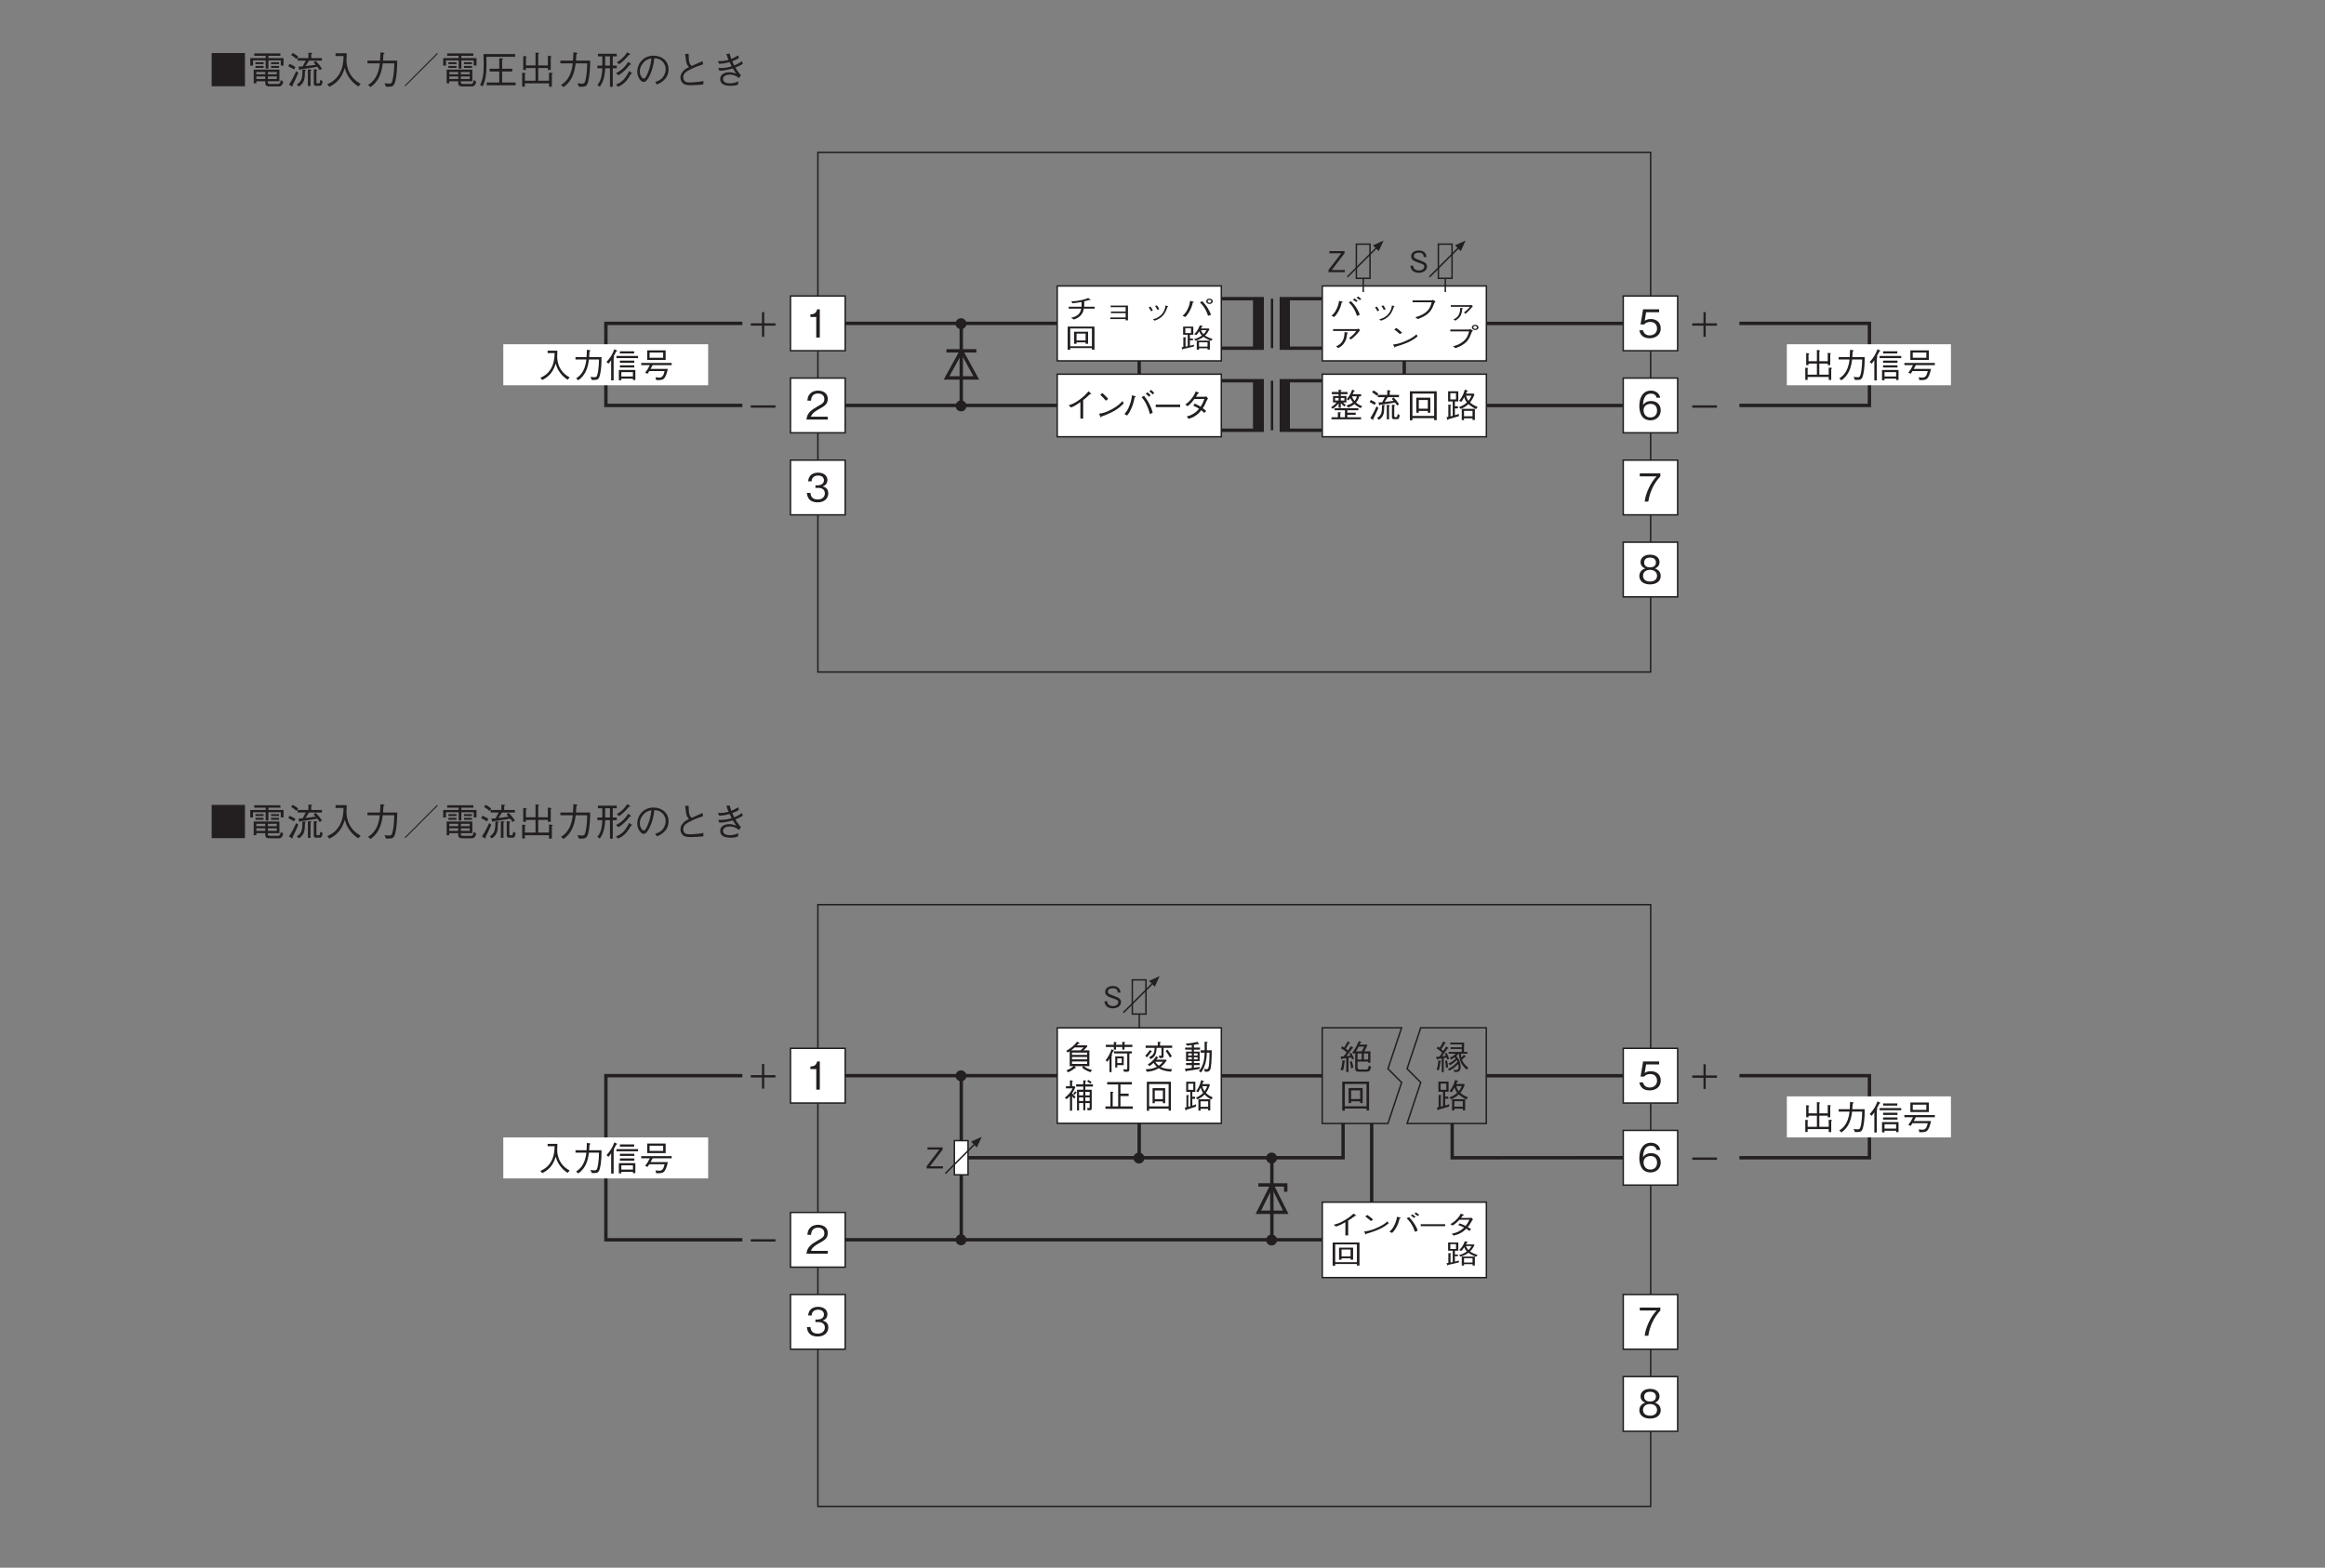 <?xml version="1.0" encoding="UTF-8"?>
<svg xmlns="http://www.w3.org/2000/svg" xmlns:xlink="http://www.w3.org/1999/xlink" width="481.89pt" height="324.92pt" viewBox="0 0 481.89 324.92" version="1.2">
<rect x="0" y="0" width="481.89" height="324.92" fill="#808080" stroke="none"/>
<defs>
<g>
<symbol overflow="visible" id="glyph0-0">
<path style="stroke:none;" d="M 0.703 0.844 L 6.297 0.844 L 6.297 -6.156 L 0.703 -6.156 Z M 3.5 -2.953 L 1.281 -5.812 L 5.719 -5.812 Z M 3.719 -2.656 L 5.953 -5.516 L 5.953 0.203 Z M 1.281 0.484 L 3.5 -2.375 L 5.719 0.484 Z M 1.047 -5.516 L 3.281 -2.656 L 1.047 0.203 Z M 1.047 -5.516 "/>
</symbol>
<symbol overflow="visible" id="glyph0-1">
<path style="stroke:none;" d="M 6.516 -0.094 C 6.016 -0.359 5.094 -0.891 4.438 -2.172 C 4.109 -2.828 3.922 -3.688 3.938 -4.438 C 3.938 -4.531 3.953 -5.047 3.969 -5.172 C 3.969 -5.406 3.969 -5.5 3.969 -5.625 L 1.953 -5.625 L 1.953 -5.125 L 3.406 -5.125 C 3.375 -4.078 3.281 -3 2.641 -1.891 C 1.938 -0.672 0.938 -0.219 0.453 -0.016 L 0.844 0.453 C 2.578 -0.406 3.219 -1.625 3.625 -2.969 C 3.859 -2.219 4.031 -1.703 4.578 -1 C 5.188 -0.188 5.766 0.172 6.109 0.391 Z M 6.516 -0.094 "/>
</symbol>
<symbol overflow="visible" id="glyph0-2">
<path style="stroke:none;" d="M 1.297 0.516 C 2.766 -0.5 3.297 -1.984 3.516 -3.797 L 5.609 -3.797 C 5.594 -2.969 5.547 -2.188 5.422 -1.375 C 5.234 -0.281 5.109 -0.125 4.703 -0.125 C 4.422 -0.125 4.047 -0.172 3.828 -0.203 L 4.109 0.438 L 4.562 0.438 C 5.25 0.438 5.578 0.359 5.797 -0.578 C 6.125 -1.906 6.125 -3.438 6.125 -4.297 L 3.562 -4.297 C 3.594 -4.766 3.594 -4.812 3.641 -5.453 C 3.781 -5.531 3.828 -5.578 3.828 -5.641 C 3.828 -5.703 3.703 -5.719 3.688 -5.719 L 3.094 -5.812 C 3.062 -4.844 3.047 -4.516 3.031 -4.297 L 0.734 -4.297 L 0.734 -3.797 L 2.984 -3.797 C 2.703 -1.062 1.375 -0.219 0.859 0.109 Z M 1.297 0.516 "/>
</symbol>
<symbol overflow="visible" id="glyph0-3">
<path style="stroke:none;" d="M 3.234 0.5 L 3.234 0.172 L 5.641 0.172 L 5.641 0.453 L 6.141 0.453 L 6.141 -1.625 L 2.719 -1.625 L 2.719 0.5 Z M 5.641 -0.281 L 3.234 -0.281 L 3.234 -1.172 L 5.641 -1.172 Z M 0.578 -2.938 C 0.875 -3.266 1.031 -3.516 1.125 -3.656 L 1.125 0.531 L 1.641 0.531 L 1.641 -4.141 C 1.672 -4.172 1.766 -4.266 1.766 -4.344 C 1.766 -4.406 1.688 -4.422 1.625 -4.438 C 1.781 -4.719 1.938 -4.984 2.156 -5.438 C 2.281 -5.484 2.359 -5.516 2.359 -5.578 C 2.359 -5.625 2.281 -5.672 2.266 -5.688 L 1.781 -5.922 C 1.438 -4.969 1.016 -4.219 0.156 -3.266 Z M 5.891 -5.047 L 5.891 -5.5 L 2.938 -5.5 L 2.938 -5.047 Z M 5.922 -3.109 L 5.922 -3.562 L 2.938 -3.562 L 2.938 -3.109 Z M 5.922 -2.141 L 5.922 -2.594 L 2.938 -2.594 L 2.938 -2.141 Z M 6.703 -4.078 L 6.703 -4.531 L 2.219 -4.531 L 2.219 -4.078 Z M 6.703 -4.078 "/>
</symbol>
<symbol overflow="visible" id="glyph0-4">
<path style="stroke:none;" d="M 5.422 -3.703 L 5.422 -5.688 L 1.594 -5.688 L 1.594 -3.703 Z M 4.906 -4.156 L 2.094 -4.156 L 2.094 -5.234 L 4.906 -5.234 Z M 6.672 -2.625 L 6.672 -3.078 L 0.359 -3.078 L 0.359 -2.625 L 2.141 -2.625 C 1.859 -2.031 1.578 -1.578 1.172 -1.047 L 1.672 -0.844 C 1.719 -0.922 1.953 -1.297 2.016 -1.391 L 5.203 -1.391 C 4.984 -0.438 4.719 -0.047 4.109 -0.047 C 3.953 -0.047 3.703 -0.062 3.328 -0.125 L 3.453 0.469 C 4.172 0.484 4.641 0.469 4.969 0.25 C 5.5 -0.141 5.812 -1.484 5.875 -1.844 L 2.297 -1.844 C 2.438 -2.078 2.578 -2.328 2.719 -2.625 Z M 6.672 -2.625 "/>
</symbol>
<symbol overflow="visible" id="glyph0-5">
<path style="stroke:none;" d="M 3.938 0.141 L 3.938 -3.688 C 4.578 -4.172 4.766 -4.375 5.359 -4.938 C 5.438 -4.922 5.469 -4.906 5.516 -4.906 C 5.594 -4.906 5.594 -4.938 5.594 -4.969 C 5.594 -5.031 5.547 -5.078 5.516 -5.094 L 5.047 -5.5 C 4.688 -5.094 4.203 -4.531 3.234 -3.812 C 2.156 -3 1.547 -2.812 0.922 -2.609 L 1.438 -2.156 C 2.047 -2.406 2.547 -2.688 3.359 -3.266 L 3.359 0.141 Z M 3.938 0.141 "/>
</symbol>
<symbol overflow="visible" id="glyph0-6">
<path style="stroke:none;" d="M 3.109 -3.938 C 2.703 -4.453 2.109 -4.984 1.891 -5.156 L 1.484 -4.766 C 1.906 -4.391 2.297 -4 2.641 -3.562 Z M 6.094 -3.5 C 5.688 -3.062 5.203 -2.531 3.984 -1.844 C 2.688 -1.109 1.938 -0.984 1.234 -0.859 L 1.484 -0.281 C 1.516 -0.188 1.547 -0.109 1.609 -0.109 C 1.656 -0.109 1.734 -0.266 1.734 -0.281 C 4.688 -1.344 5.547 -2.203 6.328 -2.984 Z M 6.094 -3.5 "/>
</symbol>
<symbol overflow="visible" id="glyph0-7">
<path style="stroke:none;" d="M 1.031 -0.484 C 1.328 -0.844 1.469 -1.047 1.688 -1.484 C 2.219 -2.5 2.406 -3.297 2.594 -4.234 C 2.719 -4.266 2.828 -4.297 2.828 -4.375 C 2.828 -4.438 2.703 -4.484 2.656 -4.5 L 2.062 -4.688 C 1.984 -4.156 1.891 -3.5 1.562 -2.625 C 1.203 -1.656 0.844 -1.219 0.484 -0.812 Z M 4.047 -4.281 C 4.266 -4.031 4.562 -3.688 4.953 -2.953 C 5.422 -2.047 5.594 -1.391 5.766 -0.781 L 6.344 -1.078 C 6.25 -1.453 6.125 -1.922 5.703 -2.766 C 5.25 -3.672 4.875 -4.156 4.531 -4.594 Z M 6.656 -5.188 C 6.453 -5.406 6.188 -5.641 5.984 -5.812 L 5.656 -5.484 C 5.797 -5.375 6.125 -5.125 6.344 -4.859 Z M 5.906 -4.703 C 5.656 -4.969 5.297 -5.266 5.234 -5.312 L 4.906 -4.984 C 5.031 -4.906 5.359 -4.641 5.594 -4.375 Z M 5.906 -4.703 "/>
</symbol>
<symbol overflow="visible" id="glyph0-8">
<path style="stroke:none;" d="M 6.031 -2.234 L 6.031 -2.75 L 0.969 -2.75 L 0.969 -2.234 Z M 6.031 -2.234 "/>
</symbol>
<symbol overflow="visible" id="glyph0-9">
<path style="stroke:none;" d="M 5.484 -4.438 C 5.375 -4.406 5.156 -4.375 5.031 -4.375 L 3.312 -4.375 C 3.562 -4.781 3.578 -4.828 3.688 -5.031 C 3.75 -5.031 3.922 -5.062 3.922 -5.141 C 3.922 -5.172 3.891 -5.219 3.812 -5.25 L 3.266 -5.484 C 3.156 -5.25 3.016 -4.844 2.547 -4.203 C 1.953 -3.375 1.531 -3.094 1.094 -2.781 L 1.562 -2.422 C 1.891 -2.672 2.328 -3.031 2.984 -3.922 L 5.047 -3.922 C 4.922 -3.562 4.75 -3.062 4.266 -2.312 C 4.062 -2.438 3.719 -2.656 3.062 -2.969 L 2.734 -2.547 C 3.297 -2.297 3.578 -2.141 3.953 -1.891 C 3.688 -1.594 3.375 -1.234 2.797 -0.875 C 2.203 -0.5 1.766 -0.391 1.406 -0.297 L 1.766 0.203 C 2.203 0.062 2.672 -0.062 3.297 -0.516 C 3.859 -0.906 4.172 -1.281 4.406 -1.578 C 4.594 -1.438 4.75 -1.312 5.047 -1.016 L 5.406 -1.438 C 5.188 -1.656 4.969 -1.828 4.719 -2 C 5.016 -2.453 5.109 -2.625 5.641 -3.797 C 5.672 -3.844 5.688 -3.875 5.812 -3.969 Z M 5.484 -4.438 "/>
</symbol>
<symbol overflow="visible" id="glyph0-10">
<path style="stroke:none;" d="M 0.75 -1.875 C 1.359 -2.297 1.859 -2.859 1.953 -2.969 L 1.953 -2.109 L 2.406 -2.109 L 2.406 -3.047 C 2.625 -2.812 2.812 -2.641 3.141 -2.359 L 3.453 -2.672 C 3.234 -2.828 3.016 -3.016 2.844 -3.203 L 3.578 -3.203 L 3.578 -4.531 L 2.406 -4.531 L 2.406 -4.906 L 3.797 -4.906 L 3.797 -5.375 L 2.406 -5.375 L 2.406 -5.594 C 2.5 -5.641 2.562 -5.672 2.562 -5.719 C 2.562 -5.766 2.531 -5.781 2.438 -5.797 L 1.953 -5.828 L 1.953 -5.375 L 0.547 -5.375 L 0.547 -4.906 L 1.953 -4.906 L 1.953 -4.531 L 0.797 -4.531 L 0.797 -3.203 L 1.562 -3.203 C 1.375 -2.969 0.953 -2.562 0.391 -2.188 Z M 1.953 -3.594 L 1.219 -3.594 L 1.219 -4.125 L 1.953 -4.125 Z M 3.156 -3.594 L 2.406 -3.594 L 2.406 -4.125 L 3.156 -4.125 Z M 1.797 -0.125 L 0.484 -0.125 L 0.484 0.297 L 6.609 0.297 L 6.609 -0.125 L 3.766 -0.125 L 3.766 -0.641 L 5.5 -0.641 L 5.5 -1.078 L 3.766 -1.078 L 3.766 -1.578 L 6.047 -1.578 L 6.047 -2 L 1.125 -2 L 1.125 -1.578 L 3.266 -1.578 L 3.266 -0.125 L 2.297 -0.125 L 2.297 -0.938 C 2.391 -0.984 2.438 -1.016 2.438 -1.062 C 2.438 -1.125 2.375 -1.141 2.328 -1.141 L 1.797 -1.188 Z M 4.859 -4.906 C 4.953 -5.094 5.016 -5.219 5.125 -5.484 C 5.188 -5.484 5.297 -5.516 5.297 -5.578 C 5.297 -5.609 5.25 -5.641 5.219 -5.656 L 4.781 -5.859 C 4.484 -5.109 4.203 -4.578 3.641 -3.875 L 4.016 -3.609 C 4.109 -3.734 4.219 -3.875 4.375 -4.109 C 4.547 -3.703 4.797 -3.359 4.938 -3.203 C 4.578 -2.922 4.109 -2.719 3.594 -2.562 L 3.953 -2.141 C 4.688 -2.453 4.984 -2.656 5.25 -2.859 C 5.625 -2.5 6.062 -2.25 6.516 -2.016 L 6.859 -2.422 C 6.5 -2.547 6.016 -2.766 5.562 -3.172 C 6.047 -3.703 6.172 -4.234 6.234 -4.469 L 6.625 -4.469 L 6.625 -4.906 Z M 5.734 -4.469 C 5.672 -4.094 5.531 -3.828 5.25 -3.5 C 4.906 -3.922 4.781 -4.297 4.719 -4.469 Z M 5.734 -4.469 "/>
</symbol>
<symbol overflow="visible" id="glyph0-11">
<path style="stroke:none;" d="M 0.891 -5.281 C 1.266 -5.078 1.562 -4.875 1.859 -4.578 L 2.203 -4.984 C 1.953 -5.219 1.688 -5.422 1.188 -5.703 Z M 6.484 -2.844 C 6.188 -3.312 5.844 -3.766 5.312 -4.25 L 4.984 -3.922 C 5.125 -3.766 5.156 -3.734 5.344 -3.531 C 4.953 -3.484 4.812 -3.453 3.5 -3.297 C 3.719 -3.625 3.969 -4 4.141 -4.297 L 6.469 -4.297 L 6.469 -4.766 L 4.547 -4.766 L 4.547 -5.484 C 4.656 -5.531 4.719 -5.562 4.719 -5.609 C 4.719 -5.672 4.641 -5.688 4.609 -5.688 L 4.031 -5.734 L 4.031 -4.766 L 2.078 -4.766 L 2.078 -4.297 L 3.531 -4.297 C 3.391 -4 3.25 -3.703 2.969 -3.234 C 2.469 -3.203 2.359 -3.203 2.219 -3.203 L 2.359 -2.703 C 2.359 -2.656 2.391 -2.578 2.453 -2.578 C 2.516 -2.578 2.578 -2.672 2.625 -2.719 C 2.734 -2.734 3.312 -2.812 3.438 -2.828 C 4.656 -3.016 5.047 -3.062 5.641 -3.188 C 5.703 -3.109 5.969 -2.766 6.094 -2.562 Z M 3.938 0.297 L 4.406 0.297 L 4.406 -2.453 C 4.484 -2.484 4.594 -2.531 4.594 -2.594 C 4.594 -2.641 4.516 -2.656 4.469 -2.656 L 3.938 -2.719 Z M 2.328 0.406 C 3.344 -0.328 3.391 -0.984 3.406 -2.438 C 3.5 -2.484 3.578 -2.5 3.578 -2.562 C 3.578 -2.625 3.5 -2.641 3.469 -2.641 L 2.938 -2.688 C 2.938 -2 2.938 -1.531 2.812 -1.062 C 2.656 -0.469 2.203 -0.125 1.906 0.031 Z M 0.391 -3.266 C 0.938 -3.016 1.25 -2.797 1.422 -2.688 L 1.688 -3.141 C 1.328 -3.359 1.016 -3.547 0.609 -3.719 Z M 1.812 -2.391 C 1.5 -1.672 1 -0.672 0.516 0.062 L 1.016 0.359 C 1.078 0.406 1.109 0.422 1.141 0.422 C 1.188 0.422 1.188 0.375 1.188 0.344 C 1.188 0.297 1.172 0.234 1.141 0.188 C 1.422 -0.344 1.75 -1 2.203 -2.062 Z M 6.062 0.266 C 6.359 0.266 6.516 0.203 6.609 -0.562 L 6.188 -0.812 C 6.141 -0.328 6.094 -0.156 5.875 -0.156 L 5.703 -0.156 C 5.609 -0.156 5.484 -0.188 5.484 -0.406 L 5.484 -2.438 C 5.594 -2.5 5.641 -2.547 5.641 -2.594 C 5.641 -2.656 5.562 -2.672 5.516 -2.672 L 5 -2.734 L 5 -0.188 C 5 -0.047 5 0.266 5.422 0.266 Z M 6.062 0.266 "/>
</symbol>
<symbol overflow="visible" id="glyph0-12">
<path style="stroke:none;" d="M 6.281 0.469 L 6.281 -5.516 L 0.719 -5.516 L 0.719 0.5 L 1.25 0.5 L 1.25 0.062 L 5.75 0.062 L 5.75 0.469 Z M 5.75 -0.406 L 1.25 -0.406 L 1.25 -5.031 L 5.75 -5.031 Z M 4.953 -1.062 L 4.953 -4.188 L 2.047 -4.188 L 2.047 -1.062 L 2.562 -1.062 L 2.562 -1.438 L 4.438 -1.438 L 4.438 -1.062 Z M 4.438 -1.906 L 2.562 -1.906 L 2.562 -3.703 L 4.438 -3.703 Z M 4.438 -1.906 "/>
</symbol>
<symbol overflow="visible" id="glyph0-13">
<path style="stroke:none;" d="M 6.766 -2.266 C 5.953 -2.609 5.594 -2.828 5.188 -3.203 C 5.578 -3.703 5.75 -4 6.109 -4.844 L 5.922 -5.031 L 4.344 -5.031 C 4.375 -5.094 4.516 -5.422 4.547 -5.484 C 4.625 -5.5 4.734 -5.516 4.734 -5.594 C 4.734 -5.625 4.688 -5.656 4.625 -5.672 L 4.109 -5.859 C 3.703 -4.484 3.297 -4 2.938 -3.562 L 3.375 -3.312 C 3.484 -3.453 3.688 -3.703 3.969 -4.281 C 4.109 -3.891 4.234 -3.594 4.531 -3.203 C 4.031 -2.688 3.312 -2.391 2.891 -2.219 L 3.25 -1.859 C 3.859 -2.109 4.297 -2.344 4.859 -2.859 C 5.203 -2.562 5.469 -2.328 6.422 -1.812 Z M 6.188 0.438 L 6.188 -1.875 L 3.469 -1.875 L 3.469 0.469 L 3.938 0.469 L 3.938 0.094 L 5.703 0.094 L 5.703 0.438 Z M 2.891 -0.844 C 2.641 -0.734 2.484 -0.672 2.047 -0.562 L 2.047 -1.969 L 2.688 -1.969 L 2.688 -2.406 L 2.047 -2.406 L 2.047 -3.406 L 2.75 -3.406 L 2.75 -5.516 L 0.641 -5.516 L 0.641 -3.406 L 1.594 -3.406 L 1.594 -0.438 C 1.547 -0.422 1.5 -0.406 1.141 -0.328 L 1.141 -2.5 C 1.188 -2.531 1.281 -2.594 1.281 -2.656 C 1.281 -2.703 1.234 -2.703 1.156 -2.719 L 0.688 -2.75 L 0.688 -0.219 C 0.625 -0.203 0.406 -0.156 0.312 -0.141 L 0.469 0.328 C 0.5 0.406 0.531 0.438 0.562 0.438 C 0.641 0.438 0.672 0.312 0.688 0.281 C 1.359 0.094 1.938 -0.062 2.859 -0.344 Z M 5.484 -4.594 C 5.328 -4.172 5.188 -3.938 4.859 -3.531 C 4.609 -3.875 4.484 -4.109 4.359 -4.594 Z M 5.703 -0.328 L 3.938 -0.328 L 3.938 -1.453 L 5.703 -1.453 Z M 2.281 -3.828 L 1.094 -3.828 L 1.094 -5.109 L 2.281 -5.109 Z M 2.281 -3.828 "/>
</symbol>
<symbol overflow="visible" id="glyph0-14">
<path style="stroke:none;" d="M 0.938 -2.312 L 3.266 -2.312 L 3.266 0 L 3.734 0 L 3.734 -2.312 L 6.062 -2.312 L 6.062 -2.797 L 3.734 -2.797 L 3.734 -5.109 L 3.266 -5.109 L 3.266 -2.797 L 0.938 -2.797 Z M 0.938 -2.312 "/>
</symbol>
<symbol overflow="visible" id="glyph0-15">
<path style="stroke:none;" d="M 0.938 -2.312 L 6.062 -2.312 L 6.062 -2.797 L 0.938 -2.797 Z M 0.938 -2.312 "/>
</symbol>
<symbol overflow="visible" id="glyph0-16">
<path style="stroke:none;" d="M 1.297 -0.172 L 5.672 -0.172 L 5.672 0.438 L 6.188 0.438 L 6.188 -1.812 C 6.234 -1.844 6.359 -1.922 6.359 -1.984 C 6.359 -2.031 6.297 -2.047 6.188 -2.062 L 5.672 -2.125 L 5.672 -0.656 L 3.719 -0.656 L 3.719 -2.953 L 5.469 -2.953 L 5.469 -2.625 L 5.984 -2.625 L 5.984 -4.891 C 6.062 -4.938 6.125 -4.984 6.125 -5.031 C 6.125 -5.094 6.016 -5.109 5.969 -5.109 L 5.469 -5.188 L 5.469 -3.438 L 3.719 -3.438 L 3.719 -5.484 C 3.828 -5.531 3.875 -5.578 3.875 -5.609 C 3.875 -5.672 3.781 -5.688 3.719 -5.703 L 3.219 -5.781 L 3.219 -3.438 L 1.484 -3.438 L 1.484 -4.844 C 1.531 -4.875 1.625 -4.922 1.625 -4.984 C 1.625 -5.047 1.516 -5.062 1.438 -5.078 L 1 -5.141 L 1 -2.625 L 1.484 -2.625 L 1.484 -2.953 L 3.219 -2.953 L 3.219 -0.656 L 1.297 -0.656 L 1.297 -1.859 C 1.344 -1.875 1.422 -1.906 1.422 -1.953 C 1.422 -2.031 1.297 -2.047 1.25 -2.047 L 0.812 -2.094 L 0.812 0.422 L 1.297 0.422 Z M 1.297 -0.172 "/>
</symbol>
<symbol overflow="visible" id="glyph0-17">
<path style="stroke:none;" d="M 0.625 -1.906 C 0.594 -1.125 0.469 -0.562 0.266 0.016 L 0.719 0.141 C 0.922 -0.484 1.031 -1.266 1.078 -1.672 C 1.203 -1.688 1.281 -1.719 1.281 -1.781 C 1.281 -1.812 1.25 -1.812 1.203 -1.812 Z M 2.234 -4.812 C 2.156 -4.656 2.031 -4.406 1.672 -3.875 C 1.578 -3.969 1.484 -4.047 1.234 -4.25 C 1.344 -4.406 1.797 -5.109 1.891 -5.25 C 1.938 -5.312 1.953 -5.344 2.016 -5.453 C 2.188 -5.453 2.203 -5.453 2.203 -5.484 C 2.203 -5.516 2.172 -5.531 2.156 -5.547 L 1.641 -5.844 C 1.422 -5.391 1.172 -4.953 0.906 -4.516 C 0.672 -4.703 0.609 -4.734 0.531 -4.797 L 0.266 -4.391 C 0.719 -4.141 1.156 -3.781 1.422 -3.5 C 1.141 -3.078 0.969 -2.859 0.844 -2.688 C 0.453 -2.656 0.312 -2.641 0.141 -2.641 L 0.344 -2.094 C 0.359 -2.016 0.375 -2.016 0.391 -2.016 C 0.438 -2.016 0.453 -2.078 0.469 -2.172 C 0.672 -2.219 1.047 -2.281 1.328 -2.328 L 1.328 0.516 L 1.75 0.516 L 1.75 -2.406 L 2.328 -2.5 C 2.422 -2.266 2.438 -2.188 2.453 -2.094 L 2.859 -2.219 C 2.766 -2.594 2.516 -3.203 2.344 -3.484 L 1.969 -3.297 C 2.031 -3.203 2.094 -3.094 2.188 -2.875 C 1.969 -2.828 1.734 -2.797 1.391 -2.766 C 2.047 -3.656 2.281 -3.984 2.547 -4.375 C 2.734 -4.391 2.75 -4.391 2.75 -4.438 C 2.75 -4.469 2.719 -4.5 2.703 -4.516 Z M 3.938 0.484 C 4.312 0.484 4.516 0.484 4.688 0.438 C 5.25 0.312 5.25 -0.422 5.25 -0.578 C 5.25 -1.812 4.625 -2.516 4.344 -2.828 C 4.641 -3.078 4.766 -3.203 4.844 -3.297 L 4.906 -3.297 C 4.969 -1.797 5.5 -0.844 6.531 0.016 L 6.828 -0.406 C 6.031 -1 5.672 -1.625 5.531 -2.062 C 5.734 -2.266 6.031 -2.531 6.141 -2.656 C 6.281 -2.641 6.344 -2.641 6.344 -2.688 C 6.344 -2.719 6.328 -2.75 6.297 -2.766 L 5.922 -3.094 C 5.766 -2.891 5.656 -2.75 5.406 -2.516 C 5.391 -2.625 5.344 -2.859 5.328 -3.297 L 6.656 -3.297 L 6.656 -3.672 L 5.938 -3.672 L 5.984 -5.609 L 3.094 -5.609 L 3.094 -5.234 L 5.5 -5.234 L 5.484 -4.641 L 3.172 -4.641 L 3.172 -4.281 L 5.484 -4.281 L 5.469 -3.672 L 2.766 -3.672 L 2.766 -3.297 L 4.203 -3.297 C 4.016 -3.078 3.641 -2.719 2.969 -2.453 L 3.297 -2.109 C 3.438 -2.188 3.594 -2.281 3.984 -2.562 C 4.047 -2.516 4.109 -2.438 4.234 -2.297 C 3.922 -2 3.297 -1.5 2.703 -1.234 L 3.078 -0.922 C 3.641 -1.25 4.219 -1.734 4.438 -1.984 C 4.531 -1.844 4.578 -1.734 4.609 -1.656 C 4.172 -1.109 3.375 -0.422 2.562 -0.125 L 2.953 0.188 C 3.594 -0.125 4.125 -0.5 4.75 -1.172 C 4.766 -1.062 4.812 -0.875 4.812 -0.625 C 4.812 -0.141 4.719 0.078 4.312 0.078 C 4.25 0.078 4.062 0.078 3.797 0.016 Z M 2.047 -1.812 C 2.125 -1.344 2.188 -0.859 2.219 -0.375 L 2.656 -0.484 C 2.625 -0.969 2.547 -1.453 2.422 -1.922 Z M 2.047 -1.812 "/>
</symbol>
<symbol overflow="visible" id="glyph0-18">
<path style="stroke:none;" d="M 3.203 -3.266 C 3.281 -3.344 3.297 -3.375 3.406 -3.516 L 3.406 -0.297 C 3.406 -0.062 3.406 0.422 4.125 0.422 L 5.766 0.422 C 6.297 0.422 6.516 0.297 6.703 -0.578 L 6.234 -0.875 C 6.094 -0.031 5.969 -0.031 5.641 -0.031 L 4.344 -0.031 C 4.047 -0.031 3.891 -0.156 3.891 -0.469 L 3.891 -1.672 L 6.094 -1.672 L 6.094 -1.422 L 6.562 -1.422 L 6.562 -3.797 L 5.297 -3.797 C 5.609 -4.359 5.812 -4.781 5.938 -5.047 L 5.828 -5.188 L 4.312 -5.188 C 4.359 -5.266 4.453 -5.453 4.5 -5.547 C 4.531 -5.562 4.688 -5.594 4.688 -5.672 C 4.688 -5.719 4.625 -5.75 4.578 -5.766 L 4.125 -5.906 C 3.734 -4.906 3.297 -4.109 2.781 -3.516 Z M 4.75 -2.094 L 3.891 -2.094 L 3.891 -3.359 L 4.75 -3.359 Z M 3.578 -3.797 C 3.766 -4.062 3.859 -4.25 4.109 -4.766 L 5.266 -4.766 C 5.109 -4.453 5 -4.219 4.75 -3.797 Z M 5.203 -2.094 L 5.203 -3.359 L 6.094 -3.359 L 6.094 -2.094 Z M 2.5 -4.891 C 2.344 -4.578 2.219 -4.375 1.906 -3.953 C 1.766 -4.094 1.766 -4.109 1.453 -4.344 C 1.672 -4.719 1.906 -5.078 2.141 -5.453 C 2.219 -5.453 2.344 -5.469 2.344 -5.547 C 2.344 -5.578 2.312 -5.594 2.25 -5.641 L 1.844 -5.859 C 1.641 -5.453 1.281 -4.859 1.109 -4.578 C 0.953 -4.688 0.875 -4.75 0.703 -4.844 L 0.453 -4.438 C 0.672 -4.312 1.234 -3.969 1.641 -3.578 C 1.375 -3.203 1.188 -2.969 1.016 -2.75 C 0.812 -2.734 0.734 -2.719 0.391 -2.719 L 0.484 -2.234 C 0.5 -2.203 0.531 -2.094 0.594 -2.094 C 0.641 -2.094 0.672 -2.172 0.719 -2.281 C 0.953 -2.297 1.312 -2.359 1.547 -2.375 L 1.547 0.484 L 2.016 0.484 L 2.016 -2.438 C 2.219 -2.469 2.406 -2.5 2.594 -2.547 C 2.672 -2.375 2.703 -2.281 2.766 -2.094 L 3.156 -2.281 C 3.062 -2.562 2.891 -2.969 2.562 -3.516 L 2.203 -3.281 C 2.312 -3.125 2.359 -3.047 2.422 -2.891 C 1.938 -2.828 1.828 -2.828 1.594 -2.797 C 2.016 -3.328 2.531 -4 2.797 -4.406 C 2.938 -4.406 3 -4.422 3 -4.484 C 3 -4.531 2.938 -4.578 2.922 -4.578 Z M 0.875 0.172 C 1.078 -0.406 1.156 -1.25 1.203 -1.688 C 1.25 -1.688 1.344 -1.734 1.344 -1.797 C 1.344 -1.812 1.328 -1.844 1.25 -1.859 L 0.766 -1.953 C 0.672 -0.75 0.531 -0.344 0.359 0.031 Z M 2.297 -1.625 C 2.422 -1.219 2.5 -0.875 2.562 -0.234 L 3.016 -0.453 C 2.938 -1.047 2.812 -1.406 2.656 -1.812 Z M 2.297 -1.625 "/>
</symbol>
<symbol overflow="visible" id="glyph1-0">
<path style="stroke:none;" d="M 0.797 0.953 L 7.203 0.953 L 7.203 -7.047 L 0.797 -7.047 Z M 4 -3.375 L 1.453 -6.641 L 6.547 -6.641 Z M 4.25 -3.047 L 6.797 -6.312 L 6.797 0.234 Z M 1.453 0.562 L 4 -2.719 L 6.547 0.562 Z M 1.203 -6.312 L 3.75 -3.047 L 1.203 0.234 Z M 1.203 -6.312 "/>
</symbol>
<symbol overflow="visible" id="glyph1-1">
<path style="stroke:none;" d="M 2.969 0 L 2.969 -5.844 L 2.422 -5.844 C 2.172 -4.859 1.531 -4.828 1.016 -4.797 L 1.016 -4.266 L 2.234 -4.266 L 2.234 0 Z M 2.969 0 "/>
</symbol>
<symbol overflow="visible" id="glyph1-2">
<path style="stroke:none;" d="M 4.734 -1.719 C 4.734 -2.844 3.859 -3.062 3.531 -3.156 C 3.781 -3.234 4.547 -3.484 4.547 -4.469 C 4.547 -5.375 3.781 -6 2.609 -6 C 1.719 -6 0.656 -5.609 0.547 -4.203 L 1.266 -4.203 C 1.281 -4.422 1.312 -4.719 1.562 -5 C 1.812 -5.297 2.219 -5.406 2.594 -5.406 C 3.578 -5.406 3.828 -4.844 3.828 -4.391 C 3.828 -3.609 3.031 -3.375 2.578 -3.375 L 2.062 -3.375 L 2.062 -2.844 L 2.688 -2.844 C 3.297 -2.844 4.016 -2.562 4.016 -1.719 C 4.016 -1.016 3.516 -0.438 2.531 -0.438 C 1.125 -0.438 1.062 -1.5 1.031 -1.797 L 0.297 -1.797 C 0.328 -1.5 0.359 -1.078 0.672 -0.625 C 1.109 -0.016 1.844 0.156 2.516 0.156 C 3.922 0.156 4.734 -0.672 4.734 -1.719 Z M 4.734 -1.719 "/>
</symbol>
<symbol overflow="visible" id="glyph1-3">
<path style="stroke:none;" d="M 4.734 -1.875 C 4.734 -3.156 3.844 -3.828 2.656 -3.828 C 1.953 -3.828 1.609 -3.594 1.406 -3.453 L 1.703 -5.234 L 4.406 -5.234 L 4.406 -5.844 L 1.078 -5.844 L 0.547 -2.703 L 1.297 -2.703 C 1.625 -3.141 2.203 -3.234 2.562 -3.234 C 3.875 -3.234 3.969 -2.141 3.969 -1.859 C 3.969 -0.922 3.25 -0.438 2.422 -0.438 C 1.766 -0.438 1.188 -0.812 1.062 -1.5 L 0.297 -1.5 C 0.484 -0.5 1.156 0.156 2.422 0.156 C 3.656 0.156 4.734 -0.531 4.734 -1.875 Z M 4.734 -1.875 "/>
</symbol>
<symbol overflow="visible" id="glyph1-4">
<path style="stroke:none;" d="M 4.734 -1.922 C 4.734 -3.203 3.781 -3.844 2.734 -3.844 C 1.859 -3.844 1.359 -3.453 1.062 -3.031 C 1.094 -3.625 1.156 -5.375 2.703 -5.375 C 3.656 -5.375 3.828 -4.734 3.875 -4.516 L 4.625 -4.516 C 4.422 -5.641 3.453 -6 2.703 -6 C 1.25 -6 0.297 -4.875 0.297 -2.797 C 0.297 -1.781 0.609 0.156 2.609 0.156 C 3.906 0.156 4.734 -0.766 4.734 -1.922 Z M 3.969 -1.859 C 3.969 -0.969 3.422 -0.438 2.578 -0.438 C 1.5 -0.438 1.172 -1.344 1.172 -1.922 C 1.172 -2.828 1.891 -3.25 2.625 -3.25 C 3.031 -3.25 3.438 -3.141 3.688 -2.812 C 3.922 -2.5 3.969 -2.125 3.969 -1.859 Z M 3.969 -1.859 "/>
</symbol>
<symbol overflow="visible" id="glyph1-5">
<path style="stroke:none;" d="M 4.656 -5.234 L 4.656 -5.844 L 0.391 -5.844 L 0.391 -5.234 L 3.875 -5.234 C 3.312 -4.594 2.844 -4.031 2.266 -2.812 C 1.859 -1.922 1.516 -0.984 1.406 0 L 2.156 0 C 2.453 -1.953 3.297 -3.797 4.656 -5.234 Z M 4.656 -5.234 "/>
</symbol>
<symbol overflow="visible" id="glyph1-6">
<path style="stroke:none;" d="M 4.734 -1.578 C 4.734 -2.703 3.797 -3.047 3.516 -3.156 C 4.156 -3.359 4.484 -3.891 4.484 -4.453 C 4.484 -5.281 3.828 -6 2.516 -6 C 1.25 -6 0.547 -5.312 0.547 -4.453 C 0.547 -3.875 0.891 -3.359 1.531 -3.156 C 1.25 -3.047 0.297 -2.703 0.297 -1.578 C 0.297 -0.594 1.094 0.156 2.516 0.156 C 3.922 0.156 4.734 -0.578 4.734 -1.578 Z M 3.734 -4.391 C 3.734 -3.562 3.062 -3.375 2.516 -3.375 C 1.953 -3.375 1.297 -3.578 1.297 -4.391 C 1.297 -5.188 1.953 -5.406 2.516 -5.406 C 3.078 -5.406 3.734 -5.188 3.734 -4.391 Z M 3.969 -1.625 C 3.969 -1.047 3.594 -0.438 2.516 -0.438 C 1.438 -0.438 1.062 -1.047 1.062 -1.625 C 1.062 -2.391 1.656 -2.859 2.516 -2.859 C 3.422 -2.859 3.969 -2.344 3.969 -1.625 Z M 3.969 -1.625 "/>
</symbol>
<symbol overflow="visible" id="glyph1-7">
<path style="stroke:none;" d="M 4.625 0 L 4.625 -0.594 L 1.125 -0.594 C 1.281 -0.969 1.484 -1.469 2.953 -2.25 C 4.031 -2.828 4.625 -3.266 4.625 -4.297 C 4.625 -5.609 3.438 -6 2.594 -6 C 2.312 -6 1.469 -5.953 0.922 -5.328 C 0.453 -4.828 0.422 -4.266 0.406 -3.922 L 1.156 -3.922 C 1.172 -4.234 1.234 -5.406 2.609 -5.406 C 3.156 -5.406 3.906 -5.172 3.906 -4.25 C 3.906 -3.516 3.516 -3.297 2.641 -2.812 C 1.188 -1.969 0.328 -1.391 0.203 0 Z M 4.625 0 "/>
</symbol>
<symbol overflow="visible" id="glyph1-8">
<path style="stroke:none;" d="M 0.547 -6.484 L 0.547 0.406 L 7.453 0.406 L 7.453 -6.484 Z M 0.547 -6.484 "/>
</symbol>
<symbol overflow="visible" id="glyph1-9">
<path style="stroke:none;" d="M 6.594 -0.625 L 6.594 -3.047 L 1.266 -3.047 L 1.266 -0.203 L 1.812 -0.203 L 1.812 -0.625 L 3.656 -0.625 L 3.656 -0.422 C 3.656 0.016 3.656 0.438 4.594 0.438 L 6.406 0.438 C 6.719 0.438 7.141 0.438 7.406 -0.516 L 6.891 -0.906 C 6.75 -0.078 6.5 -0.078 6.219 -0.078 L 4.688 -0.078 C 4.281 -0.078 4.203 -0.156 4.203 -0.453 L 4.203 -0.625 Z M 1.812 -2.078 L 1.812 -2.562 L 3.656 -2.562 L 3.656 -2.078 Z M 6.047 -2.078 L 4.203 -2.078 L 4.203 -2.562 L 6.047 -2.562 Z M 1.812 -1.109 L 1.812 -1.625 L 3.656 -1.625 L 3.656 -1.109 Z M 4.203 -1.109 L 4.203 -1.625 L 6.047 -1.625 L 6.047 -1.109 Z M 3.75 -3.25 L 4.312 -3.25 L 4.312 -4.953 L 6.875 -4.953 L 6.875 -3.891 L 7.453 -3.891 L 7.453 -5.438 L 4.312 -5.438 L 4.312 -5.906 L 6.797 -5.906 L 6.797 -6.406 L 1.375 -6.406 L 1.375 -5.906 L 3.75 -5.906 L 3.75 -5.438 L 0.547 -5.438 L 0.547 -3.875 L 1.125 -3.875 L 1.125 -4.953 L 3.75 -4.953 Z M 3.312 -4.188 L 3.312 -4.578 L 1.625 -4.578 L 1.625 -4.188 Z M 3.312 -3.406 L 3.312 -3.797 L 1.625 -3.797 L 1.625 -3.406 Z M 6.516 -4.188 L 6.516 -4.578 L 4.859 -4.578 L 4.859 -4.188 Z M 6.516 -3.406 L 6.516 -3.797 L 4.859 -3.797 L 4.859 -3.406 Z M 6.516 -3.406 "/>
</symbol>
<symbol overflow="visible" id="glyph1-10">
<path style="stroke:none;" d="M 1.031 -6.047 C 1.453 -5.812 1.781 -5.578 2.125 -5.219 L 2.516 -5.703 C 2.234 -5.969 1.922 -6.203 1.359 -6.516 Z M 7.422 -3.25 C 7.062 -3.781 6.688 -4.297 6.062 -4.859 L 5.688 -4.484 C 5.859 -4.297 5.891 -4.266 6.109 -4.047 C 5.656 -3.969 5.5 -3.953 4 -3.766 C 4.25 -4.141 4.531 -4.578 4.734 -4.906 L 7.406 -4.906 L 7.406 -5.438 L 5.188 -5.438 L 5.188 -6.266 C 5.312 -6.312 5.406 -6.359 5.406 -6.422 C 5.406 -6.484 5.297 -6.5 5.266 -6.5 L 4.609 -6.562 L 4.609 -5.438 L 2.375 -5.438 L 2.375 -4.906 L 4.047 -4.906 C 3.875 -4.578 3.719 -4.219 3.406 -3.703 C 2.828 -3.656 2.703 -3.656 2.547 -3.656 L 2.688 -3.094 C 2.703 -3.031 2.734 -2.953 2.812 -2.953 C 2.875 -2.953 2.953 -3.047 2.984 -3.109 C 3.125 -3.125 3.781 -3.219 3.922 -3.234 C 5.328 -3.438 5.781 -3.5 6.438 -3.641 C 6.516 -3.547 6.812 -3.156 6.953 -2.938 Z M 4.5 0.344 L 5.047 0.344 L 5.047 -2.812 C 5.125 -2.844 5.25 -2.891 5.25 -2.969 C 5.25 -3.031 5.156 -3.031 5.109 -3.047 L 4.5 -3.109 Z M 2.656 0.453 C 3.812 -0.375 3.875 -1.125 3.891 -2.781 C 4 -2.828 4.094 -2.859 4.094 -2.938 C 4.094 -3.016 3.984 -3.016 3.953 -3.016 L 3.359 -3.062 C 3.359 -2.281 3.359 -1.75 3.203 -1.219 C 3.031 -0.547 2.516 -0.141 2.188 0.047 Z M 0.438 -3.734 C 1.078 -3.438 1.438 -3.188 1.625 -3.062 L 1.922 -3.578 C 1.516 -3.844 1.156 -4.047 0.688 -4.25 Z M 2.078 -2.734 C 1.719 -1.906 1.141 -0.766 0.578 0.062 L 1.156 0.422 C 1.234 0.469 1.266 0.484 1.297 0.484 C 1.359 0.484 1.359 0.422 1.359 0.406 C 1.359 0.344 1.344 0.266 1.312 0.219 C 1.625 -0.391 2 -1.141 2.516 -2.359 Z M 6.922 0.312 C 7.266 0.312 7.438 0.219 7.562 -0.641 L 7.062 -0.938 C 7.016 -0.375 6.953 -0.188 6.719 -0.188 L 6.516 -0.188 C 6.406 -0.188 6.266 -0.203 6.266 -0.453 L 6.266 -2.781 C 6.391 -2.859 6.438 -2.906 6.438 -2.969 C 6.438 -3.047 6.359 -3.047 6.297 -3.062 L 5.719 -3.125 L 5.719 -0.219 C 5.719 -0.062 5.719 0.312 6.188 0.312 Z M 6.922 0.312 "/>
</symbol>
<symbol overflow="visible" id="glyph1-11">
<path style="stroke:none;" d="M 7.438 -0.109 C 6.875 -0.422 5.812 -1.016 5.078 -2.484 C 4.703 -3.234 4.484 -4.219 4.5 -5.062 C 4.5 -5.188 4.516 -5.766 4.531 -5.906 C 4.531 -6.188 4.547 -6.281 4.547 -6.438 L 2.234 -6.438 L 2.234 -5.859 L 3.891 -5.859 C 3.859 -4.656 3.75 -3.422 3.031 -2.172 C 2.203 -0.766 1.062 -0.25 0.516 -0.016 L 0.953 0.516 C 2.938 -0.453 3.672 -1.859 4.141 -3.391 C 4.406 -2.531 4.609 -1.953 5.219 -1.141 C 5.922 -0.219 6.578 0.203 6.969 0.438 Z M 7.438 -0.109 "/>
</symbol>
<symbol overflow="visible" id="glyph1-12">
<path style="stroke:none;" d="M 1.484 0.578 C 3.156 -0.578 3.766 -2.266 4.016 -4.344 L 6.406 -4.344 C 6.391 -3.406 6.344 -2.5 6.188 -1.578 C 5.984 -0.328 5.828 -0.141 5.375 -0.141 C 5.047 -0.141 4.625 -0.188 4.375 -0.219 L 4.703 0.5 L 5.219 0.5 C 5.984 0.5 6.375 0.406 6.625 -0.656 C 6.984 -2.172 7.016 -3.922 7.016 -4.906 L 4.078 -4.906 C 4.109 -5.453 4.109 -5.5 4.156 -6.219 C 4.312 -6.328 4.375 -6.375 4.375 -6.438 C 4.375 -6.516 4.234 -6.531 4.203 -6.547 L 3.547 -6.641 C 3.5 -5.531 3.484 -5.156 3.453 -4.906 L 0.844 -4.906 L 0.844 -4.344 L 3.406 -4.344 C 3.094 -1.203 1.578 -0.25 0.969 0.125 Z M 1.484 0.578 "/>
</symbol>
<symbol overflow="visible" id="glyph1-13">
<path style="stroke:none;" d="M 7.438 -6.328 L 7.281 -6.484 L 0.562 0.25 L 0.703 0.406 Z M 7.438 -6.328 "/>
</symbol>
<symbol overflow="visible" id="glyph1-14">
<path style="stroke:none;" d="M 7.562 0.188 L 7.562 -0.375 L 4.766 -0.375 L 4.766 -2.656 L 6.859 -2.656 L 6.859 -3.219 L 4.766 -3.219 L 4.766 -5.125 C 4.828 -5.141 4.938 -5.203 4.938 -5.281 C 4.938 -5.359 4.844 -5.359 4.797 -5.375 L 4.172 -5.391 L 4.172 -3.219 L 2.172 -3.219 L 2.172 -2.656 L 4.172 -2.656 L 4.172 -0.375 L 1.562 -0.375 L 1.562 0.188 Z M 7.453 -5.703 L 7.453 -6.266 L 0.906 -6.266 C 0.922 -4.906 0.938 -4.578 0.938 -4.234 C 0.938 -2.344 0.875 -1.312 0.203 0.156 L 0.75 0.406 C 1.547 -1.234 1.547 -2.938 1.516 -5.703 Z M 7.453 -5.703 "/>
</symbol>
<symbol overflow="visible" id="glyph1-15">
<path style="stroke:none;" d="M 1.484 -0.203 L 6.484 -0.203 L 6.484 0.5 L 7.078 0.5 L 7.078 -2.062 C 7.125 -2.109 7.266 -2.203 7.266 -2.266 C 7.266 -2.312 7.188 -2.344 7.078 -2.359 L 6.484 -2.438 L 6.484 -0.75 L 4.25 -0.75 L 4.25 -3.375 L 6.25 -3.375 L 6.25 -2.984 L 6.844 -2.984 L 6.844 -5.594 C 6.922 -5.641 6.984 -5.703 6.984 -5.75 C 6.984 -5.812 6.875 -5.828 6.828 -5.844 L 6.25 -5.938 L 6.25 -3.922 L 4.25 -3.922 L 4.25 -6.266 C 4.375 -6.328 4.422 -6.375 4.422 -6.422 C 4.422 -6.484 4.312 -6.5 4.25 -6.516 L 3.688 -6.594 L 3.688 -3.922 L 1.703 -3.922 L 1.703 -5.531 C 1.75 -5.562 1.859 -5.625 1.859 -5.688 C 1.859 -5.766 1.734 -5.781 1.641 -5.797 L 1.141 -5.875 L 1.141 -2.984 L 1.703 -2.984 L 1.703 -3.375 L 3.688 -3.375 L 3.688 -0.75 L 1.484 -0.75 L 1.484 -2.125 C 1.547 -2.141 1.625 -2.172 1.625 -2.234 C 1.625 -2.312 1.484 -2.344 1.438 -2.344 L 0.922 -2.406 L 0.922 0.484 L 1.484 0.484 Z M 1.484 -0.203 "/>
</symbol>
<symbol overflow="visible" id="glyph1-16">
<path style="stroke:none;" d="M 4.531 -3.328 L 4.531 -3.875 L 3.703 -3.875 L 3.703 -5.797 L 4.531 -5.797 L 4.531 -6.328 L 0.625 -6.328 L 0.625 -5.797 L 1.531 -5.797 L 1.531 -3.875 L 0.516 -3.875 L 0.516 -3.328 L 1.531 -3.328 C 1.5 -1.109 0.844 -0.25 0.516 0.125 L 1 0.5 C 1.312 0.094 1.547 -0.359 1.719 -0.844 C 2.031 -1.734 2.109 -2.703 2.125 -3.328 L 3.125 -3.328 L 3.125 0.516 L 3.703 0.516 L 3.703 -3.328 Z M 3.125 -3.875 L 2.125 -3.875 L 2.125 -5.797 L 3.125 -5.797 Z M 7.328 -6.203 C 7.328 -6.25 7.281 -6.281 7.25 -6.312 L 6.703 -6.641 C 6.125 -5.766 5.469 -5.094 4.531 -4.562 L 5.016 -4.172 C 5.812 -4.688 6.469 -5.375 7.062 -6.109 C 7.188 -6.109 7.328 -6.109 7.328 -6.203 Z M 7.5 -4.156 C 7.5 -4.203 7.453 -4.234 7.406 -4.281 L 6.891 -4.656 C 6.75 -4.438 6.438 -3.891 5.828 -3.312 C 5.219 -2.734 4.641 -2.453 4.375 -2.312 L 4.891 -1.875 C 5.828 -2.422 6.594 -3.203 7.234 -4.078 C 7.297 -4.078 7.5 -4.047 7.5 -4.156 Z M 7.703 -2.281 C 7.703 -2.328 7.625 -2.391 7.609 -2.391 L 7.109 -2.75 C 6.312 -1.172 5.625 -0.422 4.359 0.047 L 4.812 0.5 C 5.734 0.078 6.609 -0.531 7.469 -2.172 C 7.609 -2.188 7.703 -2.219 7.703 -2.281 Z M 7.703 -2.281 "/>
</symbol>
<symbol overflow="visible" id="glyph1-17">
<path style="stroke:none;" d="M 4.859 0.047 C 5.328 -0.156 7.266 -0.922 7.266 -3.109 C 7.266 -4.875 5.844 -5.938 4.156 -5.938 C 1.984 -5.938 0.781 -4.203 0.781 -2.672 C 0.781 -1.516 1.469 -0.484 2.141 -0.484 C 2.609 -0.484 3.047 -1.172 3.391 -1.891 C 3.906 -2.984 4.203 -4.188 4.312 -5.391 C 4.719 -5.391 5.109 -5.312 5.406 -5.172 C 5.781 -5 6.672 -4.344 6.672 -3.109 C 6.672 -2.312 6.266 -1.547 5.734 -1.109 C 5.281 -0.75 4.812 -0.594 4.5 -0.5 Z M 3.703 -5.375 C 3.656 -4.891 3.562 -3.812 3.016 -2.469 C 2.484 -1.188 2.297 -1.188 2.125 -1.188 C 1.812 -1.188 1.312 -1.828 1.312 -2.688 C 1.312 -3.391 1.609 -3.906 1.875 -4.25 C 2.484 -5.094 3.125 -5.266 3.703 -5.375 Z M 3.703 -5.375 "/>
</symbol>
<symbol overflow="visible" id="glyph1-18">
<path style="stroke:none;" d="M 2.688 -6.281 C 2.703 -6.219 2.703 -6.203 2.734 -6.078 C 2.75 -5.953 2.766 -5.875 2.797 -5.641 C 2.891 -4.703 2.953 -4.125 3.5 -3.562 C 3.297 -3.469 2.938 -3.281 2.578 -3.016 C 2.375 -2.828 1.734 -2.25 1.734 -1.422 C 1.734 -1.125 1.828 -0.625 2.188 -0.266 C 2.453 0 2.812 0.188 3.828 0.188 C 4.875 0.188 5.609 0.109 6.484 0.031 L 6.484 -0.688 C 6.094 -0.594 5.906 -0.562 5.516 -0.516 C 4.688 -0.406 3.781 -0.391 3.688 -0.391 C 3.188 -0.391 2.312 -0.391 2.312 -1.5 C 2.312 -2.297 3.109 -2.734 3.5 -2.938 C 4.703 -3.578 5.656 -3.891 6.422 -4.141 L 6.312 -4.812 C 6 -4.656 4.453 -3.984 4.109 -3.828 C 3.953 -3.891 3.891 -3.922 3.812 -4.047 C 3.609 -4.359 3.516 -4.719 3.484 -5.094 C 3.469 -5.266 3.438 -6.141 3.422 -6.328 Z M 2.688 -6.281 "/>
</symbol>
<symbol overflow="visible" id="glyph1-19">
<path style="stroke:none;" d="M 3.25 -6.281 C 3.391 -5.828 3.547 -5.438 3.703 -5.062 C 3.375 -4.969 2.734 -4.812 1.953 -4.812 C 1.828 -4.812 1.734 -4.812 1.5 -4.828 L 1.766 -4.25 C 2.5 -4.266 3.219 -4.406 3.922 -4.594 C 3.969 -4.484 4.281 -3.859 4.359 -3.734 C 3.969 -3.609 3.125 -3.375 2.109 -3.375 C 1.984 -3.375 1.875 -3.375 1.562 -3.391 L 1.812 -2.812 C 2.281 -2.828 3.047 -2.844 4.594 -3.281 C 5 -2.625 5.141 -2.453 5.312 -2.219 C 4.688 -2.406 4.359 -2.5 3.844 -2.5 C 2.875 -2.5 1.969 -2.047 1.969 -1.078 C 1.969 -0.688 2.141 -0.359 2.406 -0.125 C 2.859 0.266 3.766 0.312 4.094 0.312 C 5.047 0.312 5.438 0.141 5.656 0.047 L 5.734 -0.625 C 5.359 -0.453 4.797 -0.203 4.031 -0.203 C 3.562 -0.203 2.562 -0.297 2.562 -1.109 C 2.562 -1.828 3.484 -2.016 3.969 -2.016 C 4.422 -2.016 4.859 -1.906 5.203 -1.734 C 5.484 -1.594 5.609 -1.5 5.828 -1.281 L 6.281 -1.859 C 6.234 -1.938 5.891 -2.312 5.828 -2.422 C 5.484 -2.844 5.281 -3.188 5.125 -3.484 C 6.062 -3.859 6.438 -4.094 6.656 -4.25 L 6.5 -4.797 C 5.828 -4.328 5.359 -4.109 4.875 -3.906 C 4.734 -4.203 4.594 -4.5 4.484 -4.797 C 5.078 -5.016 5.438 -5.172 5.859 -5.438 L 5.703 -6 C 5.234 -5.703 4.828 -5.484 4.266 -5.25 C 4.109 -5.703 4.031 -5.953 3.922 -6.375 Z M 3.25 -6.281 "/>
</symbol>
<symbol overflow="visible" id="glyph2-0">
<path style="stroke:none;" d="M 0.703 0.672 L 6.297 0.672 L 6.297 -4.922 L 0.703 -4.922 Z M 3.5 -2.359 L 1.281 -4.641 L 5.719 -4.641 Z M 3.719 -2.125 L 5.953 -4.406 L 5.953 0.156 Z M 1.281 0.391 L 3.5 -1.891 L 5.719 0.391 Z M 1.047 -4.406 L 3.281 -2.125 L 1.047 0.156 Z M 1.047 -4.406 "/>
</symbol>
<symbol overflow="visible" id="glyph2-1">
<path style="stroke:none;" d="M 4.141 -2.531 C 4.141 -2.672 4.156 -2.812 4.156 -3.062 C 4.156 -3.312 4.141 -3.469 4.141 -3.641 C 4.578 -3.75 4.719 -3.781 5.188 -3.922 C 5.281 -3.922 5.328 -3.906 5.375 -3.906 C 5.406 -3.906 5.469 -3.922 5.469 -3.953 C 5.469 -4 5.406 -4.047 5.391 -4.062 L 4.984 -4.328 C 4.688 -4.219 4.281 -4.047 3.453 -3.875 C 2.5 -3.672 1.969 -3.656 1.453 -3.656 L 1.734 -3.234 C 2.297 -3.297 2.719 -3.344 3.594 -3.5 C 3.594 -3.359 3.609 -3.219 3.609 -3 C 3.609 -2.781 3.594 -2.656 3.594 -2.531 L 0.938 -2.531 L 0.938 -2.125 L 3.531 -2.125 C 3.438 -1.734 3.359 -1.328 2.922 -0.922 C 2.469 -0.5 1.938 -0.359 1.422 -0.234 L 2.016 0.125 C 2.484 -0.062 3 -0.25 3.438 -0.75 C 3.891 -1.234 3.984 -1.688 4.078 -2.125 L 6.312 -2.125 L 6.312 -2.531 Z M 4.141 -2.531 "/>
</symbol>
<symbol overflow="visible" id="glyph2-2">
<path style="stroke:none;" d="M 4.734 0.031 L 4.734 0.297 L 5.219 0.297 L 5.219 -2.766 L 1.625 -2.766 L 1.625 -2.438 L 4.734 -2.438 L 4.734 -1.531 L 1.688 -1.531 L 1.688 -1.203 L 4.734 -1.203 L 4.734 -0.297 L 1.562 -0.297 L 1.562 0.031 Z M 4.734 0.031 "/>
</symbol>
<symbol overflow="visible" id="glyph2-3">
<path style="stroke:none;" d="M 1.5 -2.406 C 1.625 -2.234 1.828 -1.953 1.984 -1.594 L 2.375 -1.75 C 2.219 -2.094 1.984 -2.406 1.875 -2.547 Z M 2.828 -2.672 C 2.922 -2.547 3.156 -2.234 3.312 -1.875 L 3.703 -2.016 C 3.562 -2.344 3.344 -2.656 3.203 -2.812 Z M 2.75 0.359 C 3.328 0.141 3.953 -0.109 4.547 -0.797 C 4.969 -1.297 5.219 -1.953 5.406 -2.5 C 5.547 -2.547 5.562 -2.547 5.562 -2.594 C 5.562 -2.625 5.516 -2.641 5.359 -2.688 L 5 -2.797 C 4.922 -2.281 4.828 -1.672 4.234 -0.984 C 3.594 -0.266 2.953 -0.078 2.359 0.094 Z M 2.75 0.359 "/>
</symbol>
<symbol overflow="visible" id="glyph2-4">
<path style="stroke:none;" d="M 6.109 -3.094 C 6.484 -3.094 6.797 -3.344 6.797 -3.656 C 6.797 -3.953 6.484 -4.203 6.109 -4.203 C 5.719 -4.203 5.422 -3.969 5.422 -3.656 C 5.422 -3.328 5.734 -3.094 6.109 -3.094 Z M 6.109 -3.344 C 5.922 -3.344 5.719 -3.484 5.719 -3.656 C 5.719 -3.828 5.891 -3.953 6.109 -3.953 C 6.328 -3.953 6.484 -3.828 6.484 -3.656 C 6.484 -3.484 6.312 -3.344 6.109 -3.344 Z M 1.094 -0.391 C 1.359 -0.672 1.828 -1.156 2.281 -2.219 C 2.484 -2.703 2.578 -3.062 2.641 -3.375 C 2.766 -3.406 2.859 -3.438 2.859 -3.484 C 2.859 -3.531 2.812 -3.547 2.703 -3.578 L 2.094 -3.75 C 2.031 -3.328 1.953 -2.797 1.609 -2.094 C 1.25 -1.312 0.875 -0.969 0.531 -0.656 Z M 4.125 -3.422 C 5.25 -2.359 5.625 -1.203 5.812 -0.641 L 6.422 -0.859 C 6.312 -1.156 6.172 -1.531 5.766 -2.203 C 5.312 -2.938 4.953 -3.312 4.609 -3.672 Z M 4.125 -3.422 "/>
</symbol>
<symbol overflow="visible" id="glyph2-5">
<path style="stroke:none;" d="M 6.281 0.375 L 6.281 -4.406 L 0.719 -4.406 L 0.719 0.391 L 1.25 0.391 L 1.25 0.047 L 5.75 0.047 L 5.75 0.375 Z M 5.75 -0.328 L 1.25 -0.328 L 1.25 -4.016 L 5.75 -4.016 Z M 4.953 -0.844 L 4.953 -3.344 L 2.047 -3.344 L 2.047 -0.844 L 2.562 -0.844 L 2.562 -1.141 L 4.438 -1.141 L 4.438 -0.844 Z M 4.438 -1.531 L 2.562 -1.531 L 2.562 -2.953 L 4.438 -2.953 Z M 4.438 -1.531 "/>
</symbol>
<symbol overflow="visible" id="glyph2-6">
<path style="stroke:none;" d="M 6.766 -1.812 C 5.953 -2.094 5.594 -2.266 5.188 -2.562 C 5.578 -2.953 5.75 -3.188 6.109 -3.875 L 5.922 -4.016 L 4.344 -4.016 C 4.375 -4.078 4.516 -4.328 4.547 -4.391 C 4.625 -4.391 4.734 -4.406 4.734 -4.469 C 4.734 -4.5 4.688 -4.516 4.625 -4.531 L 4.109 -4.672 C 3.703 -3.578 3.297 -3.203 2.938 -2.844 L 3.375 -2.656 C 3.484 -2.75 3.688 -2.953 3.969 -3.422 C 4.109 -3.109 4.234 -2.875 4.531 -2.562 C 4.031 -2.156 3.312 -1.906 2.891 -1.781 L 3.25 -1.484 C 3.859 -1.688 4.297 -1.875 4.859 -2.281 C 5.203 -2.047 5.469 -1.859 6.422 -1.453 Z M 6.188 0.359 L 6.188 -1.5 L 3.469 -1.5 L 3.469 0.375 L 3.938 0.375 L 3.938 0.078 L 5.703 0.078 L 5.703 0.359 Z M 2.891 -0.672 C 2.641 -0.578 2.484 -0.547 2.047 -0.453 L 2.047 -1.578 L 2.688 -1.578 L 2.688 -1.922 L 2.047 -1.922 L 2.047 -2.719 L 2.75 -2.719 L 2.75 -4.406 L 0.641 -4.406 L 0.641 -2.719 L 1.594 -2.719 L 1.594 -0.344 C 1.547 -0.328 1.5 -0.328 1.141 -0.266 L 1.141 -2 C 1.188 -2.031 1.281 -2.062 1.281 -2.125 C 1.281 -2.172 1.234 -2.172 1.156 -2.172 L 0.688 -2.203 L 0.688 -0.172 C 0.625 -0.156 0.406 -0.125 0.312 -0.125 L 0.469 0.266 C 0.5 0.312 0.531 0.359 0.562 0.359 C 0.641 0.359 0.672 0.25 0.688 0.219 C 1.359 0.078 1.938 -0.047 2.859 -0.281 Z M 5.484 -3.672 C 5.328 -3.328 5.188 -3.156 4.859 -2.828 C 4.609 -3.094 4.484 -3.281 4.359 -3.672 Z M 5.703 -0.266 L 3.938 -0.266 L 3.938 -1.156 L 5.703 -1.156 Z M 2.281 -3.062 L 1.094 -3.062 L 1.094 -4.078 L 2.281 -4.078 Z M 2.281 -3.062 "/>
</symbol>
<symbol overflow="visible" id="glyph2-7">
<path style="stroke:none;" d="M 1.031 -0.391 C 1.328 -0.672 1.469 -0.844 1.688 -1.188 C 2.219 -2 2.406 -2.641 2.594 -3.391 C 2.719 -3.406 2.828 -3.438 2.828 -3.5 C 2.828 -3.547 2.703 -3.578 2.656 -3.594 L 2.062 -3.75 C 1.984 -3.328 1.891 -2.797 1.562 -2.109 C 1.203 -1.312 0.844 -0.984 0.484 -0.656 Z M 4.047 -3.422 C 4.266 -3.219 4.562 -2.953 4.953 -2.359 C 5.422 -1.641 5.594 -1.109 5.766 -0.625 L 6.344 -0.859 C 6.25 -1.156 6.125 -1.531 5.703 -2.203 C 5.25 -2.938 4.875 -3.312 4.531 -3.672 Z M 6.656 -4.156 C 6.453 -4.328 6.188 -4.516 5.984 -4.641 L 5.656 -4.391 C 5.797 -4.297 6.125 -4.094 6.344 -3.891 Z M 5.906 -3.766 C 5.656 -3.969 5.297 -4.219 5.234 -4.25 L 4.906 -3.984 C 5.031 -3.922 5.359 -3.719 5.594 -3.5 Z M 5.906 -3.766 "/>
</symbol>
<symbol overflow="visible" id="glyph2-8">
<path style="stroke:none;" d="M 5.234 -3.453 C 5.062 -2.781 4.875 -2.047 3.953 -1.312 C 3.172 -0.719 2.422 -0.516 1.844 -0.359 L 2.328 0.031 C 2.969 -0.203 3.391 -0.359 3.891 -0.688 C 4.828 -1.281 5.266 -1.844 5.812 -3.328 C 5.859 -3.422 5.875 -3.438 6.062 -3.594 L 5.516 -3.953 C 5.406 -3.906 5.266 -3.844 5.219 -3.844 L 1.281 -3.844 L 1.281 -3.453 Z M 5.234 -3.453 "/>
</symbol>
<symbol overflow="visible" id="glyph2-9">
<path style="stroke:none;" d="M 1.203 -2.844 L 1.203 -2.516 L 5.156 -2.516 C 4.875 -2.094 4.25 -1.562 3.922 -1.328 L 4.234 -1.062 C 4.922 -1.609 5.547 -2.344 5.781 -2.656 L 5.453 -2.891 C 5.406 -2.875 5.344 -2.844 5.266 -2.844 Z M 2.156 0.359 C 2.609 0.047 2.766 -0.094 2.953 -0.297 C 3.359 -0.766 3.484 -1.188 3.578 -2.094 C 3.734 -2.172 3.734 -2.172 3.734 -2.188 C 3.734 -2.234 3.719 -2.234 3.516 -2.25 L 3.156 -2.297 C 3.141 -1.922 3.141 -1.484 2.922 -1 C 2.625 -0.344 2.234 -0.141 1.75 0.094 Z M 2.156 0.359 "/>
</symbol>
<symbol overflow="visible" id="glyph2-10">
<path style="stroke:none;" d="M 5.609 -3.5 C 5.469 -3.281 5.359 -3.109 4.906 -2.672 C 4.5 -2.281 4.281 -2.141 4.125 -2.031 L 4.5 -1.734 C 5.266 -2.297 5.875 -2.969 6.422 -3.688 L 6.016 -3.984 C 5.922 -3.922 5.797 -3.891 5.766 -3.891 L 0.812 -3.891 L 0.812 -3.5 Z M 1.906 0.031 C 2.5 -0.312 2.734 -0.5 3.031 -0.891 C 3.562 -1.609 3.641 -2.188 3.734 -3 C 3.891 -3.062 3.906 -3.078 3.906 -3.109 C 3.906 -3.125 3.859 -3.156 3.797 -3.172 L 3.188 -3.266 C 3.172 -2.797 3.156 -2.25 2.875 -1.625 C 2.484 -0.828 2 -0.578 1.422 -0.297 Z M 1.906 0.031 "/>
</symbol>
<symbol overflow="visible" id="glyph2-11">
<path style="stroke:none;" d="M 3.109 -3.141 C 2.703 -3.562 2.109 -3.984 1.891 -4.125 L 1.484 -3.797 C 1.906 -3.5 2.297 -3.203 2.641 -2.859 Z M 6.094 -2.797 C 5.688 -2.453 5.203 -2.031 3.984 -1.484 C 2.688 -0.891 1.938 -0.781 1.234 -0.688 L 1.484 -0.219 C 1.516 -0.156 1.547 -0.078 1.609 -0.078 C 1.656 -0.078 1.734 -0.219 1.734 -0.234 C 4.688 -1.078 5.547 -1.766 6.328 -2.391 Z M 6.094 -2.797 "/>
</symbol>
<symbol overflow="visible" id="glyph2-12">
<path style="stroke:none;" d="M 4.984 -3.406 C 4.812 -2.734 4.625 -2 3.719 -1.281 C 2.984 -0.688 2.234 -0.484 1.656 -0.312 L 2.156 0.062 C 2.938 -0.219 3.266 -0.375 3.688 -0.656 C 4.578 -1.234 5.016 -1.797 5.562 -3.312 C 5.594 -3.391 5.625 -3.406 5.797 -3.547 L 5.266 -3.906 C 5.125 -3.844 5.016 -3.797 4.953 -3.797 L 1.094 -3.797 L 1.094 -3.406 Z M 6.25 -3.688 C 6.625 -3.688 6.938 -3.938 6.938 -4.234 C 6.938 -4.531 6.609 -4.781 6.25 -4.781 C 5.891 -4.781 5.562 -4.547 5.562 -4.234 C 5.562 -3.938 5.859 -3.688 6.25 -3.688 Z M 6.25 -3.938 C 6.031 -3.938 5.859 -4.078 5.859 -4.234 C 5.859 -4.406 6.062 -4.531 6.25 -4.531 C 6.453 -4.531 6.609 -4.406 6.609 -4.234 C 6.609 -4.062 6.453 -3.938 6.25 -3.938 Z M 6.25 -3.938 "/>
</symbol>
<symbol overflow="visible" id="glyph2-13">
<path style="stroke:none;" d="M 3.938 0.125 L 3.938 -2.938 C 4.578 -3.344 4.766 -3.5 5.359 -3.938 C 5.438 -3.938 5.469 -3.922 5.516 -3.922 C 5.594 -3.922 5.594 -3.953 5.594 -3.969 C 5.594 -4.016 5.547 -4.062 5.516 -4.078 L 5.047 -4.391 C 4.688 -4.062 4.203 -3.625 3.234 -3.047 C 2.156 -2.406 1.547 -2.25 0.922 -2.078 L 1.438 -1.719 C 2.047 -1.922 2.547 -2.141 3.359 -2.609 L 3.359 0.125 Z M 3.938 0.125 "/>
</symbol>
<symbol overflow="visible" id="glyph2-14">
<path style="stroke:none;" d="M 6.031 -1.797 L 6.031 -2.203 L 0.969 -2.203 L 0.969 -1.797 Z M 6.031 -1.797 "/>
</symbol>
<symbol overflow="visible" id="glyph2-15">
<path style="stroke:none;" d="M 5.484 -3.547 C 5.375 -3.531 5.156 -3.5 5.031 -3.5 L 3.312 -3.5 C 3.562 -3.828 3.578 -3.859 3.688 -4.016 C 3.75 -4.016 3.922 -4.047 3.922 -4.109 C 3.922 -4.125 3.891 -4.172 3.812 -4.203 L 3.266 -4.391 C 3.156 -4.203 3.016 -3.875 2.547 -3.359 C 1.953 -2.703 1.531 -2.469 1.094 -2.219 L 1.562 -1.938 C 1.891 -2.125 2.328 -2.422 2.984 -3.125 L 5.047 -3.125 C 4.922 -2.844 4.75 -2.453 4.266 -1.844 C 4.062 -1.953 3.719 -2.125 3.062 -2.375 L 2.734 -2.031 C 3.297 -1.828 3.578 -1.703 3.953 -1.516 C 3.688 -1.266 3.375 -0.984 2.797 -0.688 C 2.203 -0.391 1.766 -0.312 1.406 -0.234 L 1.766 0.156 C 2.203 0.062 2.672 -0.062 3.297 -0.406 C 3.859 -0.734 4.172 -1.031 4.406 -1.266 C 4.594 -1.156 4.75 -1.047 5.047 -0.812 L 5.406 -1.156 C 5.188 -1.328 4.969 -1.469 4.719 -1.594 C 5.016 -1.953 5.109 -2.109 5.641 -3.031 C 5.672 -3.078 5.688 -3.094 5.812 -3.172 Z M 5.484 -3.547 "/>
</symbol>
<symbol overflow="visible" id="glyph3-0">
<path style="stroke:none;" d="M 0.594 0.719 L 5.406 0.719 L 5.406 -5.281 L 0.594 -5.281 Z M 3 -2.531 L 1.094 -4.984 L 4.906 -4.984 Z M 3.188 -2.281 L 5.094 -4.734 L 5.094 0.172 Z M 1.094 0.422 L 3 -2.031 L 4.906 0.422 Z M 0.906 -4.734 L 2.812 -2.281 L 0.906 0.172 Z M 0.906 -4.734 "/>
</symbol>
<symbol overflow="visible" id="glyph3-1">
<path style="stroke:none;" d="M 3.578 0 L 3.578 -0.453 L 0.875 -0.453 L 3.516 -3.922 L 3.516 -4.375 L 0.375 -4.375 L 0.375 -3.922 L 2.828 -3.922 L 0.188 -0.453 L 0.188 0 Z M 3.578 0 "/>
</symbol>
<symbol overflow="visible" id="glyph3-2">
<path style="stroke:none;" d="M 3.766 -1.172 C 3.766 -1.844 3.297 -2.078 2.344 -2.438 C 1.25 -2.844 1.047 -2.922 1.047 -3.344 C 1.047 -3.766 1.391 -4.047 2.062 -4.047 C 3.031 -4.047 3.078 -3.438 3.094 -3.141 L 3.656 -3.141 C 3.641 -3.297 3.625 -3.594 3.422 -3.891 C 3.078 -4.438 2.375 -4.5 2.094 -4.5 C 1.188 -4.5 0.484 -4.047 0.484 -3.297 C 0.484 -2.516 1.141 -2.281 2 -1.984 C 3 -1.656 3.203 -1.531 3.203 -1.156 C 3.203 -0.766 2.812 -0.344 2.125 -0.344 C 1.938 -0.344 1.547 -0.375 1.25 -0.594 C 0.953 -0.812 0.922 -1.156 0.906 -1.344 L 0.344 -1.344 C 0.359 -1.141 0.375 -0.828 0.594 -0.531 C 1 0.047 1.688 0.125 2.062 0.125 C 2.984 0.125 3.766 -0.359 3.766 -1.172 Z M 3.766 -1.172 "/>
</symbol>
<symbol overflow="visible" id="glyph4-0">
<path style="stroke:none;" d="M 0.625 0.844 L 5.672 0.844 L 5.672 -6.156 L 0.625 -6.156 Z M 3.141 -2.953 L 1.141 -5.812 L 5.156 -5.812 Z M 3.344 -2.656 L 5.359 -5.516 L 5.359 0.203 Z M 1.141 0.484 L 3.141 -2.375 L 5.156 0.484 Z M 0.938 -5.516 L 2.953 -2.656 L 0.938 0.203 Z M 0.938 -5.516 "/>
</symbol>
<symbol overflow="visible" id="glyph4-1">
<path style="stroke:none;" d="M 5.75 0.047 C 4.953 -0.156 4.391 -0.453 4.078 -0.75 L 5.219 -0.75 L 5.219 -4.016 L 3.984 -4.016 C 4.328 -4.328 4.531 -4.516 4.812 -4.828 L 4.719 -5.062 L 2.609 -5.062 C 2.734 -5.188 2.828 -5.266 2.953 -5.406 C 3.141 -5.391 3.188 -5.422 3.188 -5.469 C 3.188 -5.516 3.156 -5.547 3.109 -5.578 L 2.672 -5.828 C 2.078 -5.016 1.281 -4.391 0.422 -3.938 L 0.719 -3.562 C 0.875 -3.656 1 -3.719 1.141 -3.828 L 1.141 -0.75 L 1.922 -0.75 C 1.703 -0.516 1.109 -0.109 0.469 0.125 L 0.781 0.531 C 1.062 0.422 1.422 0.266 2.25 -0.344 C 2.344 -0.344 2.438 -0.344 2.438 -0.406 C 2.438 -0.422 2.438 -0.438 2.406 -0.469 L 2.156 -0.75 L 3.953 -0.75 L 3.703 -0.453 C 4.062 -0.109 4.75 0.266 5.453 0.5 Z M 1.609 -3.078 L 1.609 -3.562 L 4.75 -3.562 L 4.75 -3.078 Z M 1.609 -2.156 L 1.609 -2.641 L 4.75 -2.641 L 4.75 -2.156 Z M 1.609 -1.719 L 4.75 -1.719 L 4.75 -1.203 L 1.609 -1.203 Z M 4.016 -4.625 C 3.812 -4.406 3.641 -4.234 3.359 -4.016 L 1.406 -4.016 C 1.734 -4.234 2.109 -4.562 2.172 -4.625 Z M 4.016 -4.625 "/>
</symbol>
<symbol overflow="visible" id="glyph4-2">
<path style="stroke:none;" d="M 4.094 -0.969 L 4.094 -2.781 L 2.344 -2.781 L 2.344 -0.469 L 2.766 -0.469 L 2.766 -0.969 Z M 3.688 -1.391 L 2.766 -1.391 L 2.766 -2.359 L 3.688 -2.359 Z M 5.891 -4.719 L 5.891 -5.172 L 4.266 -5.172 L 4.266 -5.516 C 4.375 -5.625 4.391 -5.625 4.391 -5.656 C 4.391 -5.719 4.359 -5.734 4.312 -5.734 L 3.797 -5.797 L 3.797 -5.172 L 2.5 -5.172 L 2.5 -5.484 C 2.594 -5.531 2.656 -5.562 2.656 -5.625 C 2.656 -5.672 2.578 -5.688 2.562 -5.703 L 2.047 -5.766 L 2.047 -5.172 L 0.391 -5.172 L 0.391 -4.719 L 2.047 -4.719 L 2.047 -4.156 L 2.5 -4.156 L 2.5 -4.719 L 3.797 -4.719 L 3.797 -4.172 L 4.266 -4.172 L 4.266 -4.719 Z M 5.781 -3.375 L 5.781 -3.812 L 2.094 -3.812 L 2.094 -3.375 L 4.828 -3.375 L 4.828 -0.344 C 4.828 -0.172 4.828 -0.062 4.609 -0.062 C 4.516 -0.062 4.359 -0.078 4 -0.109 L 4.156 0.406 L 4.703 0.406 C 5.156 0.406 5.266 0.328 5.266 -0.203 L 5.266 -3.375 Z M 2.078 -3.922 C 2.078 -3.969 2.047 -3.984 1.984 -4.031 L 1.578 -4.266 C 1.219 -3.219 0.812 -2.562 0.344 -1.953 L 0.719 -1.656 C 0.844 -1.844 1.016 -2.094 1.141 -2.281 L 1.141 0.484 L 1.578 0.484 L 1.578 -2.859 C 1.625 -2.906 1.688 -2.984 1.688 -3.047 C 1.688 -3.094 1.641 -3.125 1.594 -3.156 C 1.703 -3.391 1.75 -3.484 1.859 -3.75 C 2.047 -3.844 2.078 -3.859 2.078 -3.922 Z M 2.078 -3.922 "/>
</symbol>
<symbol overflow="visible" id="glyph4-3">
<path style="stroke:none;" d="M 5.891 -0.141 C 5.797 -0.141 5.703 -0.141 5.547 -0.141 C 4.609 -0.141 3.984 -0.375 3.531 -0.578 C 3.922 -0.891 4.297 -1.25 4.75 -1.906 L 4.625 -2.094 L 2.625 -2.094 C 2.641 -2.125 2.781 -2.297 2.828 -2.359 C 2.875 -2.359 3.016 -2.344 3.016 -2.422 C 3.016 -2.469 2.969 -2.5 2.953 -2.531 L 2.609 -2.844 C 2.109 -2.062 1.578 -1.531 0.844 -1.109 L 1.188 -0.75 C 1.484 -0.922 1.688 -1.078 2.047 -1.438 C 2.344 -1.016 2.484 -0.828 2.734 -0.609 C 2.062 -0.281 1.438 -0.109 0.438 -0.109 L 0.641 0.422 C 1.406 0.344 2.156 0.25 3.125 -0.312 C 3.547 -0.062 4.109 0.25 5.656 0.406 Z M 4 -1.656 C 3.641 -1.219 3.391 -1.031 3.125 -0.844 C 2.766 -1.141 2.609 -1.328 2.406 -1.656 Z M 5.828 -2.828 C 5.516 -3.359 5.266 -3.75 4.906 -4.188 L 4.562 -3.875 C 4.969 -3.359 5.234 -2.922 5.453 -2.516 Z M 5.906 -4.531 L 5.906 -5.016 L 3.391 -5.016 L 3.391 -5.531 C 3.469 -5.578 3.531 -5.609 3.531 -5.672 C 3.531 -5.734 3.469 -5.75 3.406 -5.75 L 2.922 -5.812 L 2.922 -5.016 L 0.406 -5.016 L 0.406 -4.531 L 2.266 -4.531 C 2.25 -3.328 1.875 -2.969 1.141 -2.609 L 1.422 -2.203 C 2.312 -2.625 2.656 -3.266 2.672 -4.531 L 3.688 -4.531 L 3.688 -3.156 C 3.688 -2.953 3.688 -2.891 3.516 -2.891 C 3.438 -2.891 3.328 -2.906 3.125 -2.938 L 3.297 -2.406 C 4.125 -2.422 4.125 -2.484 4.125 -3.094 L 4.125 -4.531 Z M 1.688 -3.75 C 1.688 -3.797 1.656 -3.828 1.641 -3.844 L 1.297 -4.109 C 0.953 -3.609 0.688 -3.281 0.328 -2.906 L 0.656 -2.562 C 1.094 -3.031 1.344 -3.391 1.531 -3.672 C 1.609 -3.672 1.688 -3.672 1.688 -3.75 Z M 1.688 -3.75 "/>
</symbol>
<symbol overflow="visible" id="glyph4-4">
<path style="stroke:none;" d="M 3.438 -4.156 L 3.438 -4.594 L 2.172 -4.594 L 2.172 -5.172 C 2.266 -5.188 2.859 -5.297 2.922 -5.312 C 3.016 -5.281 3.078 -5.25 3.141 -5.25 C 3.172 -5.25 3.188 -5.266 3.188 -5.312 C 3.188 -5.359 3.156 -5.406 3.156 -5.422 L 2.922 -5.797 C 2.438 -5.656 1.547 -5.469 0.5 -5.438 L 0.734 -5 C 1.141 -5.031 1.281 -5.047 1.734 -5.109 L 1.734 -4.594 L 0.359 -4.594 L 0.359 -4.156 L 1.734 -4.156 L 1.734 -3.766 L 0.547 -3.766 L 0.547 -1.797 L 1.734 -1.797 L 1.734 -1.406 L 0.547 -1.406 L 0.547 -0.969 L 1.734 -0.969 L 1.734 -0.375 C 1.094 -0.281 0.938 -0.266 0.328 -0.219 L 0.438 0.266 C 0.453 0.312 0.469 0.391 0.516 0.391 C 0.578 0.391 0.609 0.344 0.672 0.25 C 1.656 0.125 2.234 0.031 3.328 -0.172 L 3.406 -0.594 C 2.625 -0.469 2.375 -0.453 2.172 -0.422 L 2.172 -0.969 L 3.359 -0.969 L 3.359 -1.406 L 2.172 -1.406 L 2.172 -1.797 L 3.359 -1.797 L 3.359 -3.766 L 2.172 -3.766 L 2.172 -4.156 Z M 2.938 -2.953 L 2.172 -2.953 L 2.172 -3.391 L 2.938 -3.391 Z M 2.938 -2.156 L 2.172 -2.156 L 2.172 -2.594 L 2.938 -2.594 Z M 1.734 -2.953 L 0.984 -2.953 L 0.984 -3.391 L 1.734 -3.391 Z M 1.734 -2.156 L 0.984 -2.156 L 0.984 -2.594 L 1.734 -2.594 Z M 5.875 -4.031 L 4.859 -4.031 L 4.859 -5.547 C 4.906 -5.562 5.016 -5.609 5.016 -5.688 C 5.016 -5.766 4.906 -5.781 4.891 -5.781 L 4.391 -5.797 L 4.391 -4.031 L 3.562 -4.031 L 3.562 -3.547 L 4.391 -3.547 C 4.359 -2.156 4.188 -0.891 3.203 0.281 L 3.656 0.547 C 4.281 -0.297 4.797 -1.469 4.859 -3.547 L 5.406 -3.547 C 5.406 -2.938 5.406 -1.719 5.266 -0.812 C 5.203 -0.453 5.141 -0.109 4.828 -0.109 C 4.703 -0.109 4.578 -0.141 4.312 -0.219 L 4.438 0.406 L 4.672 0.406 C 5.125 0.406 5.547 0.406 5.688 -0.531 C 5.859 -1.641 5.859 -3.281 5.875 -4.031 Z M 5.875 -4.031 "/>
</symbol>
<symbol overflow="visible" id="glyph4-5">
<path style="stroke:none;" d="M 5.953 -4.516 L 5.953 -4.984 L 4.375 -4.984 L 4.375 -5.547 C 4.469 -5.594 4.531 -5.641 4.531 -5.688 C 4.531 -5.734 4.484 -5.75 4.406 -5.766 L 3.953 -5.812 L 3.953 -4.984 L 2.469 -4.984 L 2.469 -4.516 L 3.953 -4.516 L 3.953 -3.859 L 2.656 -3.859 L 2.656 0.438 L 3.078 0.438 L 3.078 -1.094 L 3.953 -1.094 L 3.953 0.391 L 4.375 0.391 L 4.375 -1.094 L 5.281 -1.094 L 5.281 -0.344 C 5.281 -0.125 5.281 -0.062 5.125 -0.062 C 5.109 -0.062 4.875 -0.078 4.75 -0.094 L 4.859 0.406 C 5.703 0.422 5.703 0.328 5.703 -0.266 L 5.703 -3.859 L 4.375 -3.859 L 4.375 -4.516 Z M 5.281 -2.688 L 4.375 -2.688 L 4.375 -3.422 L 5.281 -3.422 Z M 5.281 -1.516 L 4.375 -1.516 L 4.375 -2.281 L 5.281 -2.281 Z M 3.953 -2.688 L 3.078 -2.688 L 3.078 -3.422 L 3.953 -3.422 Z M 3.953 -1.516 L 3.078 -1.516 L 3.078 -2.281 L 3.953 -2.281 Z M 5.641 -5.5 C 5.328 -5.719 5.094 -5.828 4.953 -5.891 L 4.781 -5.516 C 5.078 -5.391 5.281 -5.25 5.453 -5.125 Z M 2.594 -3.234 C 2.594 -3.266 2.547 -3.312 2.531 -3.328 L 2.25 -3.562 C 2.172 -3.359 2.094 -3.234 1.859 -3.016 L 2.094 -2.766 C 2.203 -2.859 2.266 -2.938 2.438 -3.172 C 2.469 -3.172 2.594 -3.156 2.594 -3.234 Z M 2.344 -2.391 C 1.984 -2.672 1.844 -2.828 1.641 -3.109 C 1.906 -3.5 2.078 -3.812 2.312 -4.375 L 2.141 -4.578 L 1.641 -4.578 L 1.641 -5.531 C 1.719 -5.578 1.781 -5.609 1.781 -5.672 C 1.781 -5.719 1.75 -5.734 1.672 -5.75 L 1.188 -5.812 L 1.188 -4.578 L 0.359 -4.578 L 0.359 -4.141 L 1.734 -4.141 C 1.469 -3.5 0.938 -2.844 0.141 -2.234 L 0.484 -1.891 C 0.781 -2.125 0.938 -2.281 1.188 -2.547 L 1.188 0.484 L 1.641 0.484 L 1.641 -2.5 C 1.781 -2.328 1.875 -2.219 2.094 -2.016 Z M 2.344 -2.391 "/>
</symbol>
<symbol overflow="visible" id="glyph4-6">
<path style="stroke:none;" d="M 1.344 -0.406 L 0.312 -0.406 L 0.312 0.094 L 5.984 0.094 L 5.984 -0.406 L 3.422 -0.406 L 3.422 -2.547 L 5.125 -2.547 L 5.125 -3.047 L 3.422 -3.047 L 3.422 -4.953 L 5.781 -4.953 L 5.781 -5.453 L 0.672 -5.453 L 0.672 -4.953 L 2.953 -4.953 L 2.953 -0.406 L 1.812 -0.406 L 1.812 -3.188 C 1.922 -3.25 1.953 -3.281 1.953 -3.328 C 1.953 -3.391 1.875 -3.406 1.781 -3.406 L 1.344 -3.469 Z M 1.344 -0.406 "/>
</symbol>
<symbol overflow="visible" id="glyph4-7">
<path style="stroke:none;" d="M 5.641 0.469 L 5.641 -5.516 L 0.656 -5.516 L 0.656 0.5 L 1.125 0.5 L 1.125 0.062 L 5.172 0.062 L 5.172 0.469 Z M 5.172 -0.406 L 1.125 -0.406 L 1.125 -5.031 L 5.172 -5.031 Z M 4.453 -1.062 L 4.453 -4.188 L 1.844 -4.188 L 1.844 -1.062 L 2.297 -1.062 L 2.297 -1.438 L 3.984 -1.438 L 3.984 -1.062 Z M 3.984 -1.906 L 2.297 -1.906 L 2.297 -3.703 L 3.984 -3.703 Z M 3.984 -1.906 "/>
</symbol>
<symbol overflow="visible" id="glyph4-8">
<path style="stroke:none;" d="M 6.078 -2.266 C 5.359 -2.609 5.031 -2.828 4.656 -3.203 C 5.016 -3.703 5.172 -4 5.5 -4.844 L 5.328 -5.031 L 3.906 -5.031 C 3.922 -5.094 4.062 -5.422 4.094 -5.484 C 4.156 -5.5 4.25 -5.516 4.25 -5.594 C 4.25 -5.625 4.219 -5.656 4.156 -5.672 L 3.688 -5.859 C 3.328 -4.484 2.969 -4 2.641 -3.562 L 3.031 -3.312 C 3.125 -3.453 3.312 -3.703 3.578 -4.281 C 3.703 -3.891 3.812 -3.594 4.078 -3.203 C 3.625 -2.688 2.984 -2.391 2.594 -2.219 L 2.922 -1.859 C 3.469 -2.109 3.859 -2.344 4.375 -2.859 C 4.688 -2.562 4.922 -2.328 5.781 -1.812 Z M 5.562 0.438 L 5.562 -1.875 L 3.109 -1.875 L 3.109 0.469 L 3.547 0.469 L 3.547 0.094 L 5.125 0.094 L 5.125 0.438 Z M 2.609 -0.844 C 2.375 -0.734 2.234 -0.672 1.844 -0.562 L 1.844 -1.969 L 2.422 -1.969 L 2.422 -2.406 L 1.844 -2.406 L 1.844 -3.406 L 2.469 -3.406 L 2.469 -5.516 L 0.578 -5.516 L 0.578 -3.406 L 1.422 -3.406 L 1.422 -0.438 C 1.391 -0.422 1.344 -0.406 1.016 -0.328 L 1.016 -2.5 C 1.078 -2.531 1.156 -2.594 1.156 -2.656 C 1.156 -2.703 1.109 -2.703 1.031 -2.719 L 0.625 -2.75 L 0.625 -0.219 C 0.562 -0.203 0.359 -0.156 0.281 -0.141 L 0.422 0.328 C 0.453 0.406 0.469 0.438 0.516 0.438 C 0.578 0.438 0.609 0.312 0.625 0.281 C 1.219 0.094 1.75 -0.062 2.578 -0.344 Z M 4.938 -4.594 C 4.797 -4.172 4.672 -3.938 4.375 -3.531 C 4.156 -3.875 4.031 -4.109 3.922 -4.594 Z M 5.125 -0.328 L 3.547 -0.328 L 3.547 -1.453 L 5.125 -1.453 Z M 2.047 -3.828 L 0.984 -3.828 L 0.984 -5.109 L 2.047 -5.109 Z M 2.047 -3.828 "/>
</symbol>
</g>
</defs>
<g id="surface1">
<path style="fill:none;stroke-width:7;stroke-linecap:butt;stroke-linejoin:miter;stroke:rgb(13.73%,12.16%,12.549%);stroke-opacity:1;stroke-miterlimit:10;" d="M 2636.426 792.502 L 2608.099 735.847 L 2664.792 735.847 Z M 2636.426 792.502 " transform="matrix(0.1,0,0,-0.1,0.004,324.84)"/>
<path style="fill:none;stroke-width:7;stroke-linecap:butt;stroke-linejoin:miter;stroke:rgb(13.73%,12.16%,12.549%);stroke-opacity:1;stroke-miterlimit:4;" d="M 2608.099 792.502 L 2664.792 792.502 L 2664.792 778.357 " transform="matrix(0.1,0,0,-0.1,0.004,324.84)"/>
<path style="fill:none;stroke-width:7;stroke-linecap:butt;stroke-linejoin:miter;stroke:rgb(13.73%,12.16%,12.549%);stroke-opacity:1;stroke-miterlimit:4;" d="M 2842.961 920.15 L 2842.961 743.896 " transform="matrix(0.1,0,0,-0.1,0.004,324.84)"/>
<path style="fill:none;stroke-width:7;stroke-linecap:butt;stroke-linejoin:miter;stroke:rgb(13.73%,12.16%,12.549%);stroke-opacity:1;stroke-miterlimit:4;" d="M 2910.439 2513.199 L 2910.439 2473.189 " transform="matrix(0.1,0,0,-0.1,0.004,324.84)"/>
<path style="fill:none;stroke-width:7;stroke-linecap:butt;stroke-linejoin:miter;stroke:rgb(13.73%,12.16%,12.549%);stroke-opacity:1;stroke-miterlimit:4;" d="M 2361.085 2513.199 L 2361.085 2473.189 " transform="matrix(0.1,0,0,-0.1,0.004,324.84)"/>
<path style="fill:none;stroke-width:3;stroke-linecap:butt;stroke-linejoin:miter;stroke:rgb(13.73%,12.16%,12.549%);stroke-opacity:1;stroke-miterlimit:4;" d="M 1695.14 1855.576 L 3421.19 1855.576 L 3421.19 2932.677 L 1695.14 2932.677 Z M 1695.14 1855.576 " transform="matrix(0.1,0,0,-0.1,0.004,324.84)"/>
<path style="fill:none;stroke-width:7;stroke-linecap:butt;stroke-linejoin:miter;stroke:rgb(13.73%,12.16%,12.549%);stroke-opacity:1;stroke-miterlimit:4;" d="M 1538.578 2408.095 L 1255.735 2408.095 L 1255.735 2578.175 L 1538.578 2578.175 " transform="matrix(0.1,0,0,-0.1,0.004,324.84)"/>
<path style=" stroke:none;fill-rule:nonzero;fill:rgb(100%,100%,100%);fill-opacity:1;" d="M 104.316 79.852 L 146.777 79.852 L 146.777 71.348 L 104.316 71.348 Z M 104.316 79.852 "/>
<g style="fill:rgb(13.73%,12.16%,12.549%);fill-opacity:1;">
  <use xlink:href="#glyph0-1" x="111.549" y="78.306"/>
  <use xlink:href="#glyph0-2" x="118.547" y="78.306"/>
  <use xlink:href="#glyph0-3" x="125.545" y="78.306"/>
  <use xlink:href="#glyph0-4" x="132.544" y="78.306"/>
</g>
<path style="fill-rule:nonzero;fill:rgb(100%,100%,100%);fill-opacity:1;stroke-width:3;stroke-linecap:butt;stroke-linejoin:miter;stroke:rgb(13.73%,12.16%,12.549%);stroke-opacity:1;stroke-miterlimit:4;" d="M 1638.368 2521.482 L 1751.716 2521.482 L 1751.716 2634.869 L 1638.368 2634.869 Z M 1638.368 2521.482 " transform="matrix(0.1,0,0,-0.1,0.004,324.84)"/>
<g style="fill:rgb(13.73%,12.16%,12.549%);fill-opacity:1;">
  <use xlink:href="#glyph1-1" x="166.947" y="69.954"/>
</g>
<path style="fill-rule:nonzero;fill:rgb(100%,100%,100%);fill-opacity:1;stroke-width:3;stroke-linecap:butt;stroke-linejoin:miter;stroke:rgb(13.73%,12.16%,12.549%);stroke-opacity:1;stroke-miterlimit:4;" d="M 1638.368 2181.32 L 1751.716 2181.32 L 1751.716 2294.707 L 1638.368 2294.707 Z M 1638.368 2181.32 " transform="matrix(0.1,0,0,-0.1,0.004,324.84)"/>
<g style="fill:rgb(13.73%,12.16%,12.549%);fill-opacity:1;">
  <use xlink:href="#glyph1-2" x="166.947" y="103.962"/>
</g>
<path style="fill:none;stroke-width:7;stroke-linecap:butt;stroke-linejoin:miter;stroke:rgb(13.73%,12.16%,12.549%);stroke-opacity:1;stroke-miterlimit:4;" d="M 3080.559 2407.938 L 3364.301 2407.938 " transform="matrix(0.1,0,0,-0.1,0.004,324.84)"/>
<path style="fill:none;stroke-width:7;stroke-linecap:butt;stroke-linejoin:miter;stroke:rgb(13.73%,12.16%,12.549%);stroke-opacity:1;stroke-miterlimit:4;" d="M 3080.559 2578.019 L 3364.301 2578.019 " transform="matrix(0.1,0,0,-0.1,0.004,324.84)"/>
<path style="fill-rule:nonzero;fill:rgb(100%,100%,100%);fill-opacity:1;stroke-width:3;stroke-linecap:butt;stroke-linejoin:miter;stroke:rgb(13.73%,12.16%,12.549%);stroke-opacity:1;stroke-miterlimit:4;" d="M 3364.379 2521.482 L 3477.141 2521.482 L 3477.141 2634.869 L 3364.379 2634.869 Z M 3364.379 2521.482 " transform="matrix(0.1,0,0,-0.1,0.004,324.84)"/>
<g style="fill:rgb(13.73%,12.16%,12.549%);fill-opacity:1;">
  <use xlink:href="#glyph1-3" x="339.478" y="69.954"/>
</g>
<path style="fill-rule:nonzero;fill:rgb(100%,100%,100%);fill-opacity:1;stroke-width:3;stroke-linecap:butt;stroke-linejoin:miter;stroke:rgb(13.73%,12.16%,12.549%);stroke-opacity:1;stroke-miterlimit:4;" d="M 3364.379 2351.401 L 3477.141 2351.401 L 3477.141 2464.788 L 3364.379 2464.788 Z M 3364.379 2351.401 " transform="matrix(0.1,0,0,-0.1,0.004,324.84)"/>
<g style="fill:rgb(13.73%,12.16%,12.549%);fill-opacity:1;">
  <use xlink:href="#glyph1-4" x="339.478" y="86.958"/>
</g>
<path style="fill-rule:nonzero;fill:rgb(100%,100%,100%);fill-opacity:1;stroke-width:3;stroke-linecap:butt;stroke-linejoin:miter;stroke:rgb(13.73%,12.16%,12.549%);stroke-opacity:1;stroke-miterlimit:4;" d="M 3364.379 2181.32 L 3477.141 2181.32 L 3477.141 2294.707 L 3364.379 2294.707 Z M 3364.379 2181.32 " transform="matrix(0.1,0,0,-0.1,0.004,324.84)"/>
<g style="fill:rgb(13.73%,12.16%,12.549%);fill-opacity:1;">
  <use xlink:href="#glyph1-5" x="339.478" y="103.961"/>
</g>
<path style="fill-rule:nonzero;fill:rgb(100%,100%,100%);fill-opacity:1;stroke-width:3;stroke-linecap:butt;stroke-linejoin:miter;stroke:rgb(13.73%,12.16%,12.549%);stroke-opacity:1;stroke-miterlimit:4;" d="M 3364.379 2011.278 L 3477.141 2011.278 L 3477.141 2124.626 L 3364.379 2124.626 Z M 3364.379 2011.278 " transform="matrix(0.1,0,0,-0.1,0.004,324.84)"/>
<g style="fill:rgb(13.73%,12.16%,12.549%);fill-opacity:1;">
  <use xlink:href="#glyph1-6" x="339.478" y="120.965"/>
</g>
<path style="fill-rule:nonzero;fill:rgb(100%,100%,100%);fill-opacity:1;stroke-width:3;stroke-linecap:butt;stroke-linejoin:miter;stroke:rgb(13.73%,12.16%,12.549%);stroke-opacity:1;stroke-miterlimit:4;" d="M 1638.368 2351.401 L 1751.716 2351.401 L 1751.716 2464.788 L 1638.368 2464.788 Z M 1638.368 2351.401 " transform="matrix(0.1,0,0,-0.1,0.004,324.84)"/>
<g style="fill:rgb(13.73%,12.16%,12.549%);fill-opacity:1;">
  <use xlink:href="#glyph1-7" x="166.947" y="86.959"/>
</g>
<path style="fill-rule:nonzero;fill:rgb(100%,100%,100%);fill-opacity:1;stroke-width:3;stroke-linecap:butt;stroke-linejoin:miter;stroke:rgb(13.73%,12.16%,12.549%);stroke-opacity:1;stroke-miterlimit:4;" d="M 2191.199 2500.461 L 2531.322 2500.461 L 2531.322 2655.655 L 2191.199 2655.655 Z M 2191.199 2500.461 " transform="matrix(0.1,0,0,-0.1,0.004,324.84)"/>
<g style="fill:rgb(13.73%,12.16%,12.549%);fill-opacity:1;">
  <use xlink:href="#glyph2-1" x="220.568" y="66.099"/>
</g>
<g style="fill:rgb(13.73%,12.16%,12.549%);fill-opacity:1;">
  <use xlink:href="#glyph2-2" x="228.571" y="66.099"/>
</g>
<g style="fill:rgb(13.73%,12.16%,12.549%);fill-opacity:1;">
  <use xlink:href="#glyph2-3" x="236.574" y="66.099"/>
</g>
<g style="fill:rgb(13.73%,12.16%,12.549%);fill-opacity:1;">
  <use xlink:href="#glyph2-4" x="244.578" y="66.099"/>
</g>
<g style="fill:rgb(13.73%,12.16%,12.549%);fill-opacity:1;">
  <use xlink:href="#glyph2-5" x="220.568" y="72.097"/>
</g>
<g style="fill:rgb(13.73%,12.16%,12.549%);fill-opacity:1;">
  <use xlink:href="#glyph2-6" x="244.578" y="72.097"/>
</g>
<path style="fill:none;stroke-width:5;stroke-linecap:butt;stroke-linejoin:miter;stroke:rgb(13.73%,12.16%,12.549%);stroke-opacity:1;stroke-miterlimit:4;" d="M 2636.348 2526.717 L 2636.348 2629.36 " transform="matrix(0.1,0,0,-0.1,0.004,324.84)"/>
<path style=" stroke:none;fill-rule:nonzero;fill:rgb(13.73%,12.16%,12.549%);fill-opacity:1;" d="M 259.703 72.23 L 261.516 72.23 L 261.516 61.969 L 259.703 61.969 Z M 259.703 72.23 "/>
<path style="fill:none;stroke-width:7;stroke-linecap:butt;stroke-linejoin:miter;stroke:rgb(13.73%,12.16%,12.549%);stroke-opacity:1;stroke-miterlimit:4;" d="M 2531.244 2526.717 L 2616.03 2526.717 L 2616.03 2629.36 L 2531.244 2629.36 " transform="matrix(0.1,0,0,-0.1,0.004,324.84)"/>
<path style=" stroke:none;fill-rule:nonzero;fill:rgb(13.73%,12.16%,12.549%);fill-opacity:1;" d="M 265.539 72.23 L 267.352 72.23 L 267.352 61.969 L 265.539 61.969 Z M 265.539 72.23 "/>
<path style="fill:none;stroke-width:7;stroke-linecap:butt;stroke-linejoin:miter;stroke:rgb(13.73%,12.16%,12.549%);stroke-opacity:1;stroke-miterlimit:4;" d="M 2740.514 2526.717 L 2655.728 2526.717 L 2655.728 2629.36 L 2740.514 2629.36 " transform="matrix(0.1,0,0,-0.1,0.004,324.84)"/>
<path style="fill-rule:nonzero;fill:rgb(100%,100%,100%);fill-opacity:1;stroke-width:3;stroke-linecap:butt;stroke-linejoin:miter;stroke:rgb(13.73%,12.16%,12.549%);stroke-opacity:1;stroke-miterlimit:4;" d="M 2740.553 2500.461 L 3080.715 2500.461 L 3080.715 2655.655 L 2740.553 2655.655 Z M 2740.553 2500.461 " transform="matrix(0.1,0,0,-0.1,0.004,324.84)"/>
<g style="fill:rgb(13.73%,12.16%,12.549%);fill-opacity:1;">
  <use xlink:href="#glyph2-7" x="275.491" y="66.099"/>
</g>
<g style="fill:rgb(13.73%,12.16%,12.549%);fill-opacity:1;">
  <use xlink:href="#glyph2-3" x="283.495" y="66.099"/>
</g>
<g style="fill:rgb(13.73%,12.16%,12.549%);fill-opacity:1;">
  <use xlink:href="#glyph2-8" x="291.498" y="66.099"/>
</g>
<g style="fill:rgb(13.73%,12.16%,12.549%);fill-opacity:1;">
  <use xlink:href="#glyph2-9" x="299.501" y="66.099"/>
</g>
<g style="fill:rgb(13.73%,12.16%,12.549%);fill-opacity:1;">
  <use xlink:href="#glyph2-10" x="275.491" y="72.097"/>
</g>
<g style="fill:rgb(13.73%,12.16%,12.549%);fill-opacity:1;">
  <use xlink:href="#glyph2-11" x="287.496" y="72.097"/>
</g>
<g style="fill:rgb(13.73%,12.16%,12.549%);fill-opacity:1;">
  <use xlink:href="#glyph2-12" x="299.501" y="72.097"/>
</g>
<path style="fill:none;stroke-width:3;stroke-linecap:butt;stroke-linejoin:miter;stroke:rgb(13.73%,12.16%,12.549%);stroke-opacity:1;stroke-miterlimit:4;" d="M 2825.535 2671.167 L 2825.535 2643.035 " transform="matrix(0.1,0,0,-0.1,0.004,324.84)"/>
<g style="fill:rgb(13.73%,12.16%,12.549%);fill-opacity:1;">
  <use xlink:href="#glyph3-1" x="275.163" y="56.413"/>
</g>
<path style="fill:none;stroke-width:3;stroke-linecap:butt;stroke-linejoin:miter;stroke:rgb(13.73%,12.16%,12.549%);stroke-opacity:1;stroke-miterlimit:4;" d="M 2792.558 2674.41 L 2852.612 2734.464 " transform="matrix(0.1,0,0,-0.1,0.004,324.84)"/>
<path style=" stroke:none;fill-rule:nonzero;fill:rgb(13.73%,12.16%,12.549%);fill-opacity:1;" d="M 285.766 52.055 L 286.77 49.852 L 284.562 50.852 L 285.766 52.055 "/>
<path style="fill:none;stroke-width:3;stroke-linecap:butt;stroke-linejoin:miter;stroke:rgb(13.73%,12.16%,12.549%);stroke-opacity:1;stroke-miterlimit:4;" d="M 2811.196 2671.558 L 2839.523 2671.558 L 2839.523 2742.396 L 2811.196 2742.396 Z M 2811.196 2671.558 " transform="matrix(0.1,0,0,-0.1,0.004,324.84)"/>
<path style="fill:none;stroke-width:3;stroke-linecap:butt;stroke-linejoin:miter;stroke:rgb(13.73%,12.16%,12.549%);stroke-opacity:1;stroke-miterlimit:4;" d="M 2995.577 2671.167 L 2995.577 2643.035 " transform="matrix(0.1,0,0,-0.1,0.004,324.84)"/>
<g style="fill:rgb(13.73%,12.16%,12.549%);fill-opacity:1;">
  <use xlink:href="#glyph3-2" x="292" y="56.413"/>
</g>
<path style="fill:none;stroke-width:3;stroke-linecap:butt;stroke-linejoin:miter;stroke:rgb(13.73%,12.16%,12.549%);stroke-opacity:1;stroke-miterlimit:4;" d="M 2962.6 2674.41 L 3022.654 2734.464 " transform="matrix(0.1,0,0,-0.1,0.004,324.84)"/>
<path style=" stroke:none;fill-rule:nonzero;fill:rgb(13.73%,12.16%,12.549%);fill-opacity:1;" d="M 302.77 52.055 L 303.77 49.852 L 301.566 50.852 L 302.77 52.055 "/>
<path style="fill:none;stroke-width:3;stroke-linecap:butt;stroke-linejoin:miter;stroke:rgb(13.73%,12.16%,12.549%);stroke-opacity:1;stroke-miterlimit:4;" d="M 2981.198 2671.558 L 3009.526 2671.558 L 3009.526 2742.396 L 2981.198 2742.396 Z M 2981.198 2671.558 " transform="matrix(0.1,0,0,-0.1,0.004,324.84)"/>
<path style="fill:none;stroke-width:7;stroke-linecap:butt;stroke-linejoin:miter;stroke:rgb(13.73%,12.16%,12.549%);stroke-opacity:1;stroke-miterlimit:4;" d="M 2191.16 2578.175 L 1752.224 2578.175 " transform="matrix(0.1,0,0,-0.1,0.004,324.84)"/>
<path style="fill:none;stroke-width:7;stroke-linecap:butt;stroke-linejoin:miter;stroke:rgb(13.73%,12.16%,12.549%);stroke-opacity:1;stroke-miterlimit:4;" d="M 2191.16 2408.095 L 1752.224 2408.095 " transform="matrix(0.1,0,0,-0.1,0.004,324.84)"/>
<path style="fill:none;stroke-width:7;stroke-linecap:butt;stroke-linejoin:miter;stroke:rgb(13.73%,12.16%,12.549%);stroke-opacity:1;stroke-miterlimit:4;" d="M 1992.322 2578.175 L 1992.322 2408.173 " transform="matrix(0.1,0,0,-0.1,0.004,324.84)"/>
<path style=" stroke:none;fill-rule:nonzero;fill:rgb(13.73%,12.16%,12.549%);fill-opacity:1;" d="M 199.199 85.262 C 199.824 85.262 200.332 84.754 200.332 84.125 C 200.332 83.5 199.824 82.992 199.199 82.992 C 198.574 82.992 198.066 83.5 198.066 84.125 C 198.066 84.754 198.574 85.262 199.199 85.262 "/>
<path style=" stroke:none;fill-rule:nonzero;fill:rgb(13.73%,12.16%,12.549%);fill-opacity:1;" d="M 199.188 68.219 C 199.812 68.219 200.32 67.711 200.32 67.086 C 200.32 66.461 199.812 65.953 199.188 65.953 C 198.562 65.953 198.055 66.461 198.055 67.086 C 198.055 67.711 198.562 68.219 199.188 68.219 "/>
<path style="fill:none;stroke-width:7;stroke-linecap:butt;stroke-linejoin:miter;stroke:rgb(13.73%,12.16%,12.549%);stroke-opacity:1;stroke-miterlimit:4;" d="M 1992.674 2521.169 L 1961.807 2465.101 L 2023.502 2465.101 Z M 1992.674 2521.169 " transform="matrix(0.1,0,0,-0.1,0.004,324.84)"/>
<path style="fill:none;stroke-width:7;stroke-linecap:butt;stroke-linejoin:miter;stroke:rgb(13.73%,12.16%,12.549%);stroke-opacity:1;stroke-miterlimit:4;" d="M 2023.658 2521.247 L 1961.612 2521.247 " transform="matrix(0.1,0,0,-0.1,0.004,324.84)"/>
<path style="fill-rule:nonzero;fill:rgb(100%,100%,100%);fill-opacity:1;stroke-width:3;stroke-linecap:butt;stroke-linejoin:miter;stroke:rgb(13.73%,12.16%,12.549%);stroke-opacity:1;stroke-miterlimit:4;" d="M 2191.199 2343.157 L 2531.322 2343.157 L 2531.322 2472.837 L 2191.199 2472.837 Z M 2191.199 2343.157 " transform="matrix(0.1,0,0,-0.1,0.004,324.84)"/>
<g style="fill:rgb(13.73%,12.16%,12.549%);fill-opacity:1;">
  <use xlink:href="#glyph0-5" x="220.568" y="86.611"/>
</g>
<g style="fill:rgb(13.73%,12.16%,12.549%);fill-opacity:1;">
  <use xlink:href="#glyph0-6" x="226.57" y="86.611"/>
</g>
<g style="fill:rgb(13.73%,12.16%,12.549%);fill-opacity:1;">
  <use xlink:href="#glyph0-7" x="232.573" y="86.611"/>
</g>
<g style="fill:rgb(13.73%,12.16%,12.549%);fill-opacity:1;">
  <use xlink:href="#glyph0-8" x="238.575" y="86.611"/>
</g>
<g style="fill:rgb(13.73%,12.16%,12.549%);fill-opacity:1;">
  <use xlink:href="#glyph0-9" x="244.578" y="86.611"/>
</g>
<path style="fill-rule:nonzero;fill:rgb(100%,100%,100%);fill-opacity:1;stroke-width:3;stroke-linecap:butt;stroke-linejoin:miter;stroke:rgb(13.73%,12.16%,12.549%);stroke-opacity:1;stroke-miterlimit:4;" d="M 2740.553 2343.157 L 3080.715 2343.157 L 3080.715 2472.837 L 2740.553 2472.837 Z M 2740.553 2343.157 " transform="matrix(0.1,0,0,-0.1,0.004,324.84)"/>
<g style="fill:rgb(13.73%,12.16%,12.549%);fill-opacity:1;">
  <use xlink:href="#glyph0-10" x="275.491" y="86.611"/>
</g>
<g style="fill:rgb(13.73%,12.16%,12.549%);fill-opacity:1;">
  <use xlink:href="#glyph0-11" x="283.495" y="86.611"/>
</g>
<g style="fill:rgb(13.73%,12.16%,12.549%);fill-opacity:1;">
  <use xlink:href="#glyph0-12" x="291.498" y="86.611"/>
</g>
<g style="fill:rgb(13.73%,12.16%,12.549%);fill-opacity:1;">
  <use xlink:href="#glyph0-13" x="299.501" y="86.611"/>
</g>
<path style="fill:none;stroke-width:5;stroke-linecap:butt;stroke-linejoin:miter;stroke:rgb(13.73%,12.16%,12.549%);stroke-opacity:1;stroke-miterlimit:4;" d="M 2636.348 2356.637 L 2636.348 2459.279 " transform="matrix(0.1,0,0,-0.1,0.004,324.84)"/>
<path style=" stroke:none;fill-rule:nonzero;fill:rgb(13.73%,12.16%,12.549%);fill-opacity:1;" d="M 259.703 89.234 L 261.516 89.234 L 261.516 78.973 L 259.703 78.973 Z M 259.703 89.234 "/>
<path style="fill:none;stroke-width:7;stroke-linecap:butt;stroke-linejoin:miter;stroke:rgb(13.73%,12.16%,12.549%);stroke-opacity:1;stroke-miterlimit:4;" d="M 2531.244 2356.637 L 2616.03 2356.637 L 2616.03 2459.279 L 2531.244 2459.279 " transform="matrix(0.1,0,0,-0.1,0.004,324.84)"/>
<path style=" stroke:none;fill-rule:nonzero;fill:rgb(13.73%,12.16%,12.549%);fill-opacity:1;" d="M 265.539 89.234 L 267.352 89.234 L 267.352 78.973 L 265.539 78.973 Z M 265.539 89.234 "/>
<path style="fill:none;stroke-width:7;stroke-linecap:butt;stroke-linejoin:miter;stroke:rgb(13.73%,12.16%,12.549%);stroke-opacity:1;stroke-miterlimit:4;" d="M 2740.514 2356.637 L 2655.728 2356.637 L 2655.728 2459.279 L 2740.514 2459.279 " transform="matrix(0.1,0,0,-0.1,0.004,324.84)"/>
<g style="fill:rgb(13.73%,12.16%,12.549%);fill-opacity:1;">
  <use xlink:href="#glyph1-8" x="43.321" y="17.475"/>
  <use xlink:href="#glyph1-9" x="51.319" y="17.475"/>
  <use xlink:href="#glyph1-10" x="59.317" y="17.475"/>
  <use xlink:href="#glyph1-11" x="67.315" y="17.475"/>
  <use xlink:href="#glyph1-12" x="75.313" y="17.475"/>
  <use xlink:href="#glyph1-13" x="83.312" y="17.475"/>
  <use xlink:href="#glyph1-9" x="91.31" y="17.475"/>
  <use xlink:href="#glyph1-14" x="99.308" y="17.475"/>
  <use xlink:href="#glyph1-15" x="107.306" y="17.475"/>
  <use xlink:href="#glyph1-12" x="115.304" y="17.475"/>
  <use xlink:href="#glyph1-16" x="123.302" y="17.475"/>
  <use xlink:href="#glyph1-17" x="131.3" y="17.475"/>
  <use xlink:href="#glyph1-18" x="139.298" y="17.475"/>
  <use xlink:href="#glyph1-19" x="147.296" y="17.475"/>
</g>
<path style="fill:none;stroke-width:7;stroke-linecap:butt;stroke-linejoin:miter;stroke:rgb(13.73%,12.16%,12.549%);stroke-opacity:1;stroke-miterlimit:4;" d="M 1992.322 1018.924 L 1992.322 678.919 " transform="matrix(0.1,0,0,-0.1,0.004,324.84)"/>
<path style="fill:none;stroke-width:7;stroke-linecap:butt;stroke-linejoin:miter;stroke:rgb(13.73%,12.16%,12.549%);stroke-opacity:1;stroke-miterlimit:4;" d="M 3009.838 920.15 L 3009.838 848.765 L 3364.222 848.922 " transform="matrix(0.1,0,0,-0.1,0.004,324.84)"/>
<path style="fill:none;stroke-width:7;stroke-linecap:butt;stroke-linejoin:miter;stroke:rgb(13.73%,12.16%,12.549%);stroke-opacity:1;stroke-miterlimit:4;" d="M 2740.553 678.841 L 1752.263 678.841 " transform="matrix(0.1,0,0,-0.1,0.004,324.84)"/>
<path style="fill:none;stroke-width:3;stroke-linecap:butt;stroke-linejoin:miter;stroke:rgb(13.73%,12.16%,12.549%);stroke-opacity:1;stroke-miterlimit:4;" d="M 1695.14 126.205 L 3421.229 126.205 L 3421.229 1373.387 L 1695.14 1373.387 Z M 1695.14 126.205 " transform="matrix(0.1,0,0,-0.1,0.004,324.84)"/>
<path style="fill:none;stroke-width:7;stroke-linecap:butt;stroke-linejoin:miter;stroke:rgb(13.73%,12.16%,12.549%);stroke-opacity:1;stroke-miterlimit:4;" d="M 1538.578 678.763 L 1255.735 678.763 L 1255.735 1018.924 L 1538.578 1018.924 " transform="matrix(0.1,0,0,-0.1,0.004,324.84)"/>
<path style=" stroke:none;fill-rule:nonzero;fill:rgb(100%,100%,100%);fill-opacity:1;" d="M 104.316 244.238 L 146.777 244.238 L 146.777 235.738 L 104.316 235.738 Z M 104.316 244.238 "/>
<g style="fill:rgb(13.73%,12.16%,12.549%);fill-opacity:1;">
  <use xlink:href="#glyph0-1" x="111.55" y="242.696"/>
  <use xlink:href="#glyph0-2" x="118.548" y="242.696"/>
  <use xlink:href="#glyph0-3" x="125.546" y="242.696"/>
  <use xlink:href="#glyph0-4" x="132.545" y="242.696"/>
</g>
<path style="fill-rule:nonzero;fill:rgb(100%,100%,100%);fill-opacity:1;stroke-width:3;stroke-linecap:butt;stroke-linejoin:miter;stroke:rgb(13.73%,12.16%,12.549%);stroke-opacity:1;stroke-miterlimit:4;" d="M 1638.368 962.231 L 1751.755 962.231 L 1751.755 1075.618 L 1638.368 1075.618 Z M 1638.368 962.231 " transform="matrix(0.1,0,0,-0.1,0.004,324.84)"/>
<g style="fill:rgb(13.73%,12.16%,12.549%);fill-opacity:1;">
  <use xlink:href="#glyph1-1" x="166.949" y="225.843"/>
</g>
<path style="fill:none;stroke-width:7;stroke-linecap:butt;stroke-linejoin:miter;stroke:rgb(13.73%,12.16%,12.549%);stroke-opacity:1;stroke-miterlimit:4;" d="M 3080.598 1018.768 L 3364.34 1018.768 " transform="matrix(0.1,0,0,-0.1,0.004,324.84)"/>
<path style="fill-rule:nonzero;fill:rgb(100%,100%,100%);fill-opacity:1;stroke-width:3;stroke-linecap:butt;stroke-linejoin:miter;stroke:rgb(13.73%,12.16%,12.549%);stroke-opacity:1;stroke-miterlimit:4;" d="M 3364.418 962.231 L 3477.18 962.231 L 3477.18 1075.618 L 3364.418 1075.618 Z M 3364.418 962.231 " transform="matrix(0.1,0,0,-0.1,0.004,324.84)"/>
<g style="fill:rgb(13.73%,12.16%,12.549%);fill-opacity:1;">
  <use xlink:href="#glyph1-3" x="339.479" y="225.843"/>
</g>
<path style="fill-rule:nonzero;fill:rgb(100%,100%,100%);fill-opacity:1;stroke-width:3;stroke-linecap:butt;stroke-linejoin:miter;stroke:rgb(13.73%,12.16%,12.549%);stroke-opacity:1;stroke-miterlimit:4;" d="M 3364.418 792.15 L 3477.18 792.15 L 3477.18 905.537 L 3364.418 905.537 Z M 3364.418 792.15 " transform="matrix(0.1,0,0,-0.1,0.004,324.84)"/>
<g style="fill:rgb(13.73%,12.16%,12.549%);fill-opacity:1;">
  <use xlink:href="#glyph1-4" x="339.479" y="242.846"/>
</g>
<path style="fill-rule:nonzero;fill:rgb(100%,100%,100%);fill-opacity:1;stroke-width:3;stroke-linecap:butt;stroke-linejoin:miter;stroke:rgb(13.73%,12.16%,12.549%);stroke-opacity:1;stroke-miterlimit:4;" d="M 1638.368 622.069 L 1751.755 622.069 L 1751.755 735.456 L 1638.368 735.456 Z M 1638.368 622.069 " transform="matrix(0.1,0,0,-0.1,0.004,324.84)"/>
<g style="fill:rgb(13.73%,12.16%,12.549%);fill-opacity:1;">
  <use xlink:href="#glyph1-7" x="166.949" y="259.851"/>
</g>
<path style="fill-rule:nonzero;fill:rgb(100%,100%,100%);fill-opacity:1;stroke-width:3;stroke-linecap:butt;stroke-linejoin:miter;stroke:rgb(13.73%,12.16%,12.549%);stroke-opacity:1;stroke-miterlimit:4;" d="M 1638.368 451.988 L 1751.755 451.988 L 1751.755 565.375 L 1638.368 565.375 Z M 1638.368 451.988 " transform="matrix(0.1,0,0,-0.1,0.004,324.84)"/>
<g style="fill:rgb(13.73%,12.16%,12.549%);fill-opacity:1;">
  <use xlink:href="#glyph1-2" x="166.949" y="276.853"/>
</g>
<path style="fill:none;stroke-width:3;stroke-linecap:butt;stroke-linejoin:miter;stroke:rgb(13.73%,12.16%,12.549%);stroke-opacity:1;stroke-miterlimit:4;" d="M 2361.241 1146.26 L 2361.241 1118.168 " transform="matrix(0.1,0,0,-0.1,0.004,324.84)"/>
<g style="fill:rgb(13.73%,12.16%,12.549%);fill-opacity:1;">
  <use xlink:href="#glyph3-2" x="228.579" y="208.866"/>
</g>
<path style="fill:none;stroke-width:3;stroke-linecap:butt;stroke-linejoin:miter;stroke:rgb(13.73%,12.16%,12.549%);stroke-opacity:1;stroke-miterlimit:4;" d="M 2328.225 1149.503 L 2388.318 1209.596 " transform="matrix(0.1,0,0,-0.1,0.004,324.84)"/>
<path style=" stroke:none;fill-rule:nonzero;fill:rgb(13.73%,12.16%,12.549%);fill-opacity:1;" d="M 239.348 204.508 L 240.352 202.305 L 238.145 203.305 L 239.348 204.508 "/>
<path style="fill:none;stroke-width:3;stroke-linecap:butt;stroke-linejoin:miter;stroke:rgb(13.73%,12.16%,12.549%);stroke-opacity:1;stroke-miterlimit:4;" d="M 2346.824 1146.651 L 2375.151 1146.651 L 2375.151 1217.528 L 2346.824 1217.528 Z M 2346.824 1146.651 " transform="matrix(0.1,0,0,-0.1,0.004,324.84)"/>
<path style="fill:none;stroke-width:7;stroke-linecap:butt;stroke-linejoin:miter;stroke:rgb(13.73%,12.16%,12.549%);stroke-opacity:1;stroke-miterlimit:4;" d="M 2636.074 848.922 L 2636.074 678.919 " transform="matrix(0.1,0,0,-0.1,0.004,324.84)"/>
<path style="fill:none;stroke-width:7;stroke-linecap:butt;stroke-linejoin:miter;stroke:rgb(13.73%,12.16%,12.549%);stroke-opacity:1;stroke-miterlimit:4;" d="M 2191.16 1018.924 L 1752.263 1018.924 " transform="matrix(0.1,0,0,-0.1,0.004,324.84)"/>
<path style=" stroke:none;fill-rule:nonzero;fill:rgb(13.73%,12.16%,12.549%);fill-opacity:1;" d="M 263.559 258.145 C 264.188 258.145 264.691 257.637 264.691 257.012 C 264.691 256.387 264.188 255.879 263.559 255.879 C 262.934 255.879 262.426 256.387 262.426 257.012 C 262.426 257.637 262.934 258.145 263.559 258.145 "/>
<path style=" stroke:none;fill-rule:nonzero;fill:rgb(13.73%,12.16%,12.549%);fill-opacity:1;" d="M 199.188 224.109 C 199.812 224.109 200.32 223.602 200.32 222.973 C 200.32 222.348 199.812 221.84 199.188 221.84 C 198.562 221.84 198.055 222.348 198.055 222.973 C 198.055 223.602 198.562 224.109 199.188 224.109 "/>
<path style="fill-rule:nonzero;fill:rgb(100%,100%,100%);fill-opacity:1;stroke-width:3;stroke-linecap:butt;stroke-linejoin:miter;stroke:rgb(13.73%,12.16%,12.549%);stroke-opacity:1;stroke-miterlimit:4;" d="M 3364.418 451.988 L 3477.18 451.988 L 3477.18 565.375 L 3364.418 565.375 Z M 3364.418 451.988 " transform="matrix(0.1,0,0,-0.1,0.004,324.84)"/>
<g style="fill:rgb(13.73%,12.16%,12.549%);fill-opacity:1;">
  <use xlink:href="#glyph1-5" x="339.479" y="276.853"/>
</g>
<path style="fill-rule:nonzero;fill:rgb(100%,100%,100%);fill-opacity:1;stroke-width:3;stroke-linecap:butt;stroke-linejoin:miter;stroke:rgb(13.73%,12.16%,12.549%);stroke-opacity:1;stroke-miterlimit:4;" d="M 3364.418 281.907 L 3477.18 281.907 L 3477.18 395.294 L 3364.418 395.294 Z M 3364.418 281.907 " transform="matrix(0.1,0,0,-0.1,0.004,324.84)"/>
<g style="fill:rgb(13.73%,12.16%,12.549%);fill-opacity:1;">
  <use xlink:href="#glyph1-6" x="339.479" y="293.857"/>
</g>
<path style="fill-rule:nonzero;fill:rgb(100%,100%,100%);fill-opacity:1;stroke-width:3;stroke-linecap:butt;stroke-linejoin:miter;stroke:rgb(13.73%,12.16%,12.549%);stroke-opacity:1;stroke-miterlimit:4;" d="M 2740.553 600.462 L 3080.715 600.462 L 3080.715 756.79 L 2740.553 756.79 Z M 2740.553 600.462 " transform="matrix(0.1,0,0,-0.1,0.004,324.84)"/>
<g style="fill:rgb(13.73%,12.16%,12.549%);fill-opacity:1;">
  <use xlink:href="#glyph2-13" x="275.492" y="255.934"/>
</g>
<g style="fill:rgb(13.73%,12.16%,12.549%);fill-opacity:1;">
  <use xlink:href="#glyph2-11" x="281.495" y="255.934"/>
</g>
<g style="fill:rgb(13.73%,12.16%,12.549%);fill-opacity:1;">
  <use xlink:href="#glyph2-7" x="287.497" y="255.934"/>
</g>
<g style="fill:rgb(13.73%,12.16%,12.549%);fill-opacity:1;">
  <use xlink:href="#glyph2-14" x="293.5" y="255.934"/>
</g>
<g style="fill:rgb(13.73%,12.16%,12.549%);fill-opacity:1;">
  <use xlink:href="#glyph2-15" x="299.502" y="255.934"/>
</g>
<g style="fill:rgb(13.73%,12.16%,12.549%);fill-opacity:1;">
  <use xlink:href="#glyph2-5" x="275.492" y="261.933"/>
</g>
<g style="fill:rgb(13.73%,12.16%,12.549%);fill-opacity:1;">
  <use xlink:href="#glyph2-6" x="299.502" y="261.933"/>
</g>
<path style="fill-rule:nonzero;fill:rgb(100%,100%,100%);fill-opacity:1;stroke-width:3;stroke-linecap:butt;stroke-linejoin:miter;stroke:rgb(13.73%,12.16%,12.549%);stroke-opacity:1;stroke-miterlimit:4;" d="M 2191.238 920.228 L 2531.361 920.228 L 2531.361 1118.05 L 2191.238 1118.05 Z M 2191.238 920.228 " transform="matrix(0.1,0,0,-0.1,0.004,324.84)"/>
<g style="fill:rgb(13.73%,12.16%,12.549%);fill-opacity:1;">
  <use xlink:href="#glyph4-1" x="220.572" y="221.72"/>
</g>
<g style="fill:rgb(13.73%,12.16%,12.549%);fill-opacity:1;">
  <use xlink:href="#glyph4-2" x="228.809" y="221.72"/>
</g>
<g style="fill:rgb(13.73%,12.16%,12.549%);fill-opacity:1;">
  <use xlink:href="#glyph4-3" x="237.045" y="221.72"/>
</g>
<g style="fill:rgb(13.73%,12.16%,12.549%);fill-opacity:1;">
  <use xlink:href="#glyph4-4" x="245.282" y="221.72"/>
</g>
<g style="fill:rgb(13.73%,12.16%,12.549%);fill-opacity:1;">
  <use xlink:href="#glyph4-5" x="220.572" y="229.718"/>
</g>
<g style="fill:rgb(13.73%,12.16%,12.549%);fill-opacity:1;">
  <use xlink:href="#glyph4-6" x="228.809" y="229.718"/>
</g>
<g style="fill:rgb(13.73%,12.16%,12.549%);fill-opacity:1;">
  <use xlink:href="#glyph4-7" x="237.045" y="229.718"/>
</g>
<g style="fill:rgb(13.73%,12.16%,12.549%);fill-opacity:1;">
  <use xlink:href="#glyph4-8" x="245.282" y="229.718"/>
</g>
<path style="fill:none;stroke-width:7;stroke-linecap:butt;stroke-linejoin:miter;stroke:rgb(13.73%,12.16%,12.549%);stroke-opacity:1;stroke-miterlimit:4;" d="M 2783.689 920.072 L 2783.689 848.844 L 2005.997 848.844 " transform="matrix(0.1,0,0,-0.1,0.004,324.84)"/>
<path style=" stroke:none;fill-rule:nonzero;fill:rgb(13.73%,12.16%,12.549%);fill-opacity:1;" d="M 263.559 241.148 C 264.188 241.148 264.691 240.641 264.691 240.016 C 264.691 239.391 264.188 238.883 263.559 238.883 C 262.934 238.883 262.426 239.391 262.426 240.016 C 262.426 240.641 262.934 241.148 263.559 241.148 "/>
<path style=" stroke:none;fill-rule:nonzero;fill:rgb(13.73%,12.16%,12.549%);fill-opacity:1;" d="M 199.188 258.098 C 199.812 258.098 200.32 257.59 200.32 256.965 C 200.32 256.34 199.812 255.832 199.188 255.832 C 198.562 255.832 198.055 256.34 198.055 256.965 C 198.055 257.59 198.562 258.098 199.188 258.098 "/>
<path style="fill:none;stroke-width:7;stroke-linecap:butt;stroke-linejoin:miter;stroke:rgb(13.73%,12.16%,12.549%);stroke-opacity:1;stroke-miterlimit:4;" d="M 2361.085 920.15 L 2361.085 848.922 " transform="matrix(0.1,0,0,-0.1,0.004,324.84)"/>
<path style=" stroke:none;fill-rule:nonzero;fill:rgb(13.73%,12.16%,12.549%);fill-opacity:1;" d="M 236.066 241.148 C 236.691 241.148 237.199 240.641 237.199 240.016 C 237.199 239.391 236.691 238.883 236.066 238.883 C 235.441 238.883 234.934 239.391 234.934 240.016 C 234.934 240.641 235.441 241.148 236.066 241.148 "/>
<g style="fill:rgb(13.73%,12.16%,12.549%);fill-opacity:1;">
  <use xlink:href="#glyph3-1" x="191.866" y="242.179"/>
</g>
<path style=" stroke:none;fill-rule:nonzero;fill:rgb(13.73%,12.16%,12.549%);fill-opacity:1;" d="M 202.469 237.82 L 203.473 235.617 L 201.27 236.617 L 202.469 237.82 "/>
<path style="fill-rule:nonzero;fill:rgb(100%,100%,100%);fill-opacity:1;stroke-width:3;stroke-linecap:butt;stroke-linejoin:miter;stroke:rgb(13.73%,12.16%,12.549%);stroke-opacity:1;stroke-miterlimit:4;" d="M 1978.022 813.444 L 2006.388 813.444 L 2006.388 884.282 L 1978.022 884.282 Z M 1978.022 813.444 " transform="matrix(0.1,0,0,-0.1,0.004,324.84)"/>
<path style="fill:none;stroke-width:3;stroke-linecap:butt;stroke-linejoin:miter;stroke:rgb(13.73%,12.16%,12.549%);stroke-opacity:1;stroke-miterlimit:4;" d="M 1959.384 816.296 L 2019.438 876.389 " transform="matrix(0.1,0,0,-0.1,0.004,324.84)"/>
<path style="fill:none;stroke-width:7;stroke-linecap:butt;stroke-linejoin:miter;stroke:rgb(13.73%,12.16%,12.549%);stroke-opacity:1;stroke-miterlimit:4;" d="M 2740.553 1018.651 L 2531.009 1018.651 " transform="matrix(0.1,0,0,-0.1,0.004,324.84)"/>
<g style="fill:rgb(13.73%,12.16%,12.549%);fill-opacity:1;">
  <use xlink:href="#glyph1-8" x="43.321" y="173.311"/>
  <use xlink:href="#glyph1-9" x="51.319" y="173.311"/>
  <use xlink:href="#glyph1-10" x="59.317" y="173.311"/>
  <use xlink:href="#glyph1-11" x="67.315" y="173.311"/>
  <use xlink:href="#glyph1-12" x="75.313" y="173.311"/>
  <use xlink:href="#glyph1-13" x="83.312" y="173.311"/>
  <use xlink:href="#glyph1-9" x="91.31" y="173.311"/>
  <use xlink:href="#glyph1-10" x="99.308" y="173.311"/>
  <use xlink:href="#glyph1-15" x="107.306" y="173.311"/>
  <use xlink:href="#glyph1-12" x="115.304" y="173.311"/>
  <use xlink:href="#glyph1-16" x="123.302" y="173.311"/>
  <use xlink:href="#glyph1-17" x="131.3" y="173.311"/>
  <use xlink:href="#glyph1-18" x="139.298" y="173.311"/>
  <use xlink:href="#glyph1-19" x="147.296" y="173.311"/>
</g>
<g style="fill:rgb(13.73%,12.16%,12.549%);fill-opacity:1;">
  <use xlink:href="#glyph0-14" x="154.665" y="69.808"/>
</g>
<g style="fill:rgb(13.73%,12.16%,12.549%);fill-opacity:1;">
  <use xlink:href="#glyph0-15" x="154.665" y="86.812"/>
</g>
<g style="fill:rgb(13.73%,12.16%,12.549%);fill-opacity:1;">
  <use xlink:href="#glyph0-14" x="154.665" y="225.634"/>
</g>
<g style="fill:rgb(13.73%,12.16%,12.549%);fill-opacity:1;">
  <use xlink:href="#glyph0-15" x="154.665" y="259.642"/>
</g>
<path style="fill:none;stroke-width:7;stroke-linecap:butt;stroke-linejoin:miter;stroke:rgb(13.73%,12.16%,12.549%);stroke-opacity:1;stroke-miterlimit:4;" d="M 3605.102 2408.095 L 3874.621 2408.095 L 3874.621 2578.175 L 3605.102 2578.175 " transform="matrix(0.1,0,0,-0.1,0.004,324.84)"/>
<path style=" stroke:none;fill-rule:nonzero;fill:rgb(100%,100%,100%);fill-opacity:1;" d="M 370.352 79.852 L 404.359 79.852 L 404.359 71.348 L 370.352 71.348 Z M 370.352 79.852 "/>
<g style="fill:rgb(13.73%,12.16%,12.549%);fill-opacity:1;">
  <use xlink:href="#glyph0-16" x="373.359" y="78.306"/>
  <use xlink:href="#glyph0-2" x="380.358" y="78.306"/>
  <use xlink:href="#glyph0-3" x="387.356" y="78.306"/>
  <use xlink:href="#glyph0-4" x="394.354" y="78.306"/>
</g>
<g style="fill:rgb(13.73%,12.16%,12.549%);fill-opacity:1;">
  <use xlink:href="#glyph0-14" x="349.802" y="69.809"/>
</g>
<g style="fill:rgb(13.73%,12.16%,12.549%);fill-opacity:1;">
  <use xlink:href="#glyph0-15" x="349.802" y="86.813"/>
</g>
<path style="fill:none;stroke-width:7;stroke-linecap:butt;stroke-linejoin:miter;stroke:rgb(13.73%,12.16%,12.549%);stroke-opacity:1;stroke-miterlimit:4;" d="M 3605.141 848.844 L 3874.621 848.844 L 3874.621 1018.924 L 3605.141 1018.924 " transform="matrix(0.1,0,0,-0.1,0.004,324.84)"/>
<path style=" stroke:none;fill-rule:nonzero;fill:rgb(100%,100%,100%);fill-opacity:1;" d="M 370.355 235.738 L 404.359 235.738 L 404.359 227.238 L 370.355 227.238 Z M 370.355 235.738 "/>
<g style="fill:rgb(13.73%,12.16%,12.549%);fill-opacity:1;">
  <use xlink:href="#glyph0-16" x="373.36" y="234.194"/>
  <use xlink:href="#glyph0-2" x="380.359" y="234.194"/>
  <use xlink:href="#glyph0-3" x="387.357" y="234.194"/>
  <use xlink:href="#glyph0-4" x="394.355" y="234.194"/>
</g>
<g style="fill:rgb(13.73%,12.16%,12.549%);fill-opacity:1;">
  <use xlink:href="#glyph0-14" x="349.804" y="225.697"/>
</g>
<g style="fill:rgb(13.73%,12.16%,12.549%);fill-opacity:1;">
  <use xlink:href="#glyph0-15" x="349.804" y="242.7"/>
</g>
<path style="fill:none;stroke-width:3;stroke-linecap:butt;stroke-linejoin:miter;stroke:rgb(13.73%,12.16%,12.549%);stroke-opacity:1;stroke-miterlimit:4;" d="M 2944.666 1118.285 L 2916.339 1033.225 L 2944.666 1004.898 L 2916.339 919.877 L 3080.559 919.877 L 3080.559 1118.285 Z M 2944.666 1118.285 " transform="matrix(0.1,0,0,-0.1,0.004,324.84)"/>
<g style="fill:rgb(13.73%,12.16%,12.549%);fill-opacity:1;">
  <use xlink:href="#glyph0-17" x="297.488" y="221.696"/>
</g>
<g style="fill:rgb(13.73%,12.16%,12.549%);fill-opacity:1;">
  <use xlink:href="#glyph0-13" x="297.488" y="229.694"/>
</g>
<path style="fill:none;stroke-width:3;stroke-linecap:butt;stroke-linejoin:miter;stroke:rgb(13.73%,12.16%,12.549%);stroke-opacity:1;stroke-miterlimit:4;" d="M 2876.68 919.877 L 2905.008 1004.898 L 2876.68 1033.225 L 2905.008 1118.285 L 2740.436 1118.285 L 2740.436 919.838 Z M 2876.68 919.877 " transform="matrix(0.1,0,0,-0.1,0.004,324.84)"/>
<g style="fill:rgb(13.73%,12.16%,12.549%);fill-opacity:1;">
  <use xlink:href="#glyph0-18" x="277.478" y="221.696"/>
</g>
<g style="fill:rgb(13.73%,12.16%,12.549%);fill-opacity:1;">
  <use xlink:href="#glyph0-12" x="277.478" y="229.694"/>
</g>
</g>
</svg>
